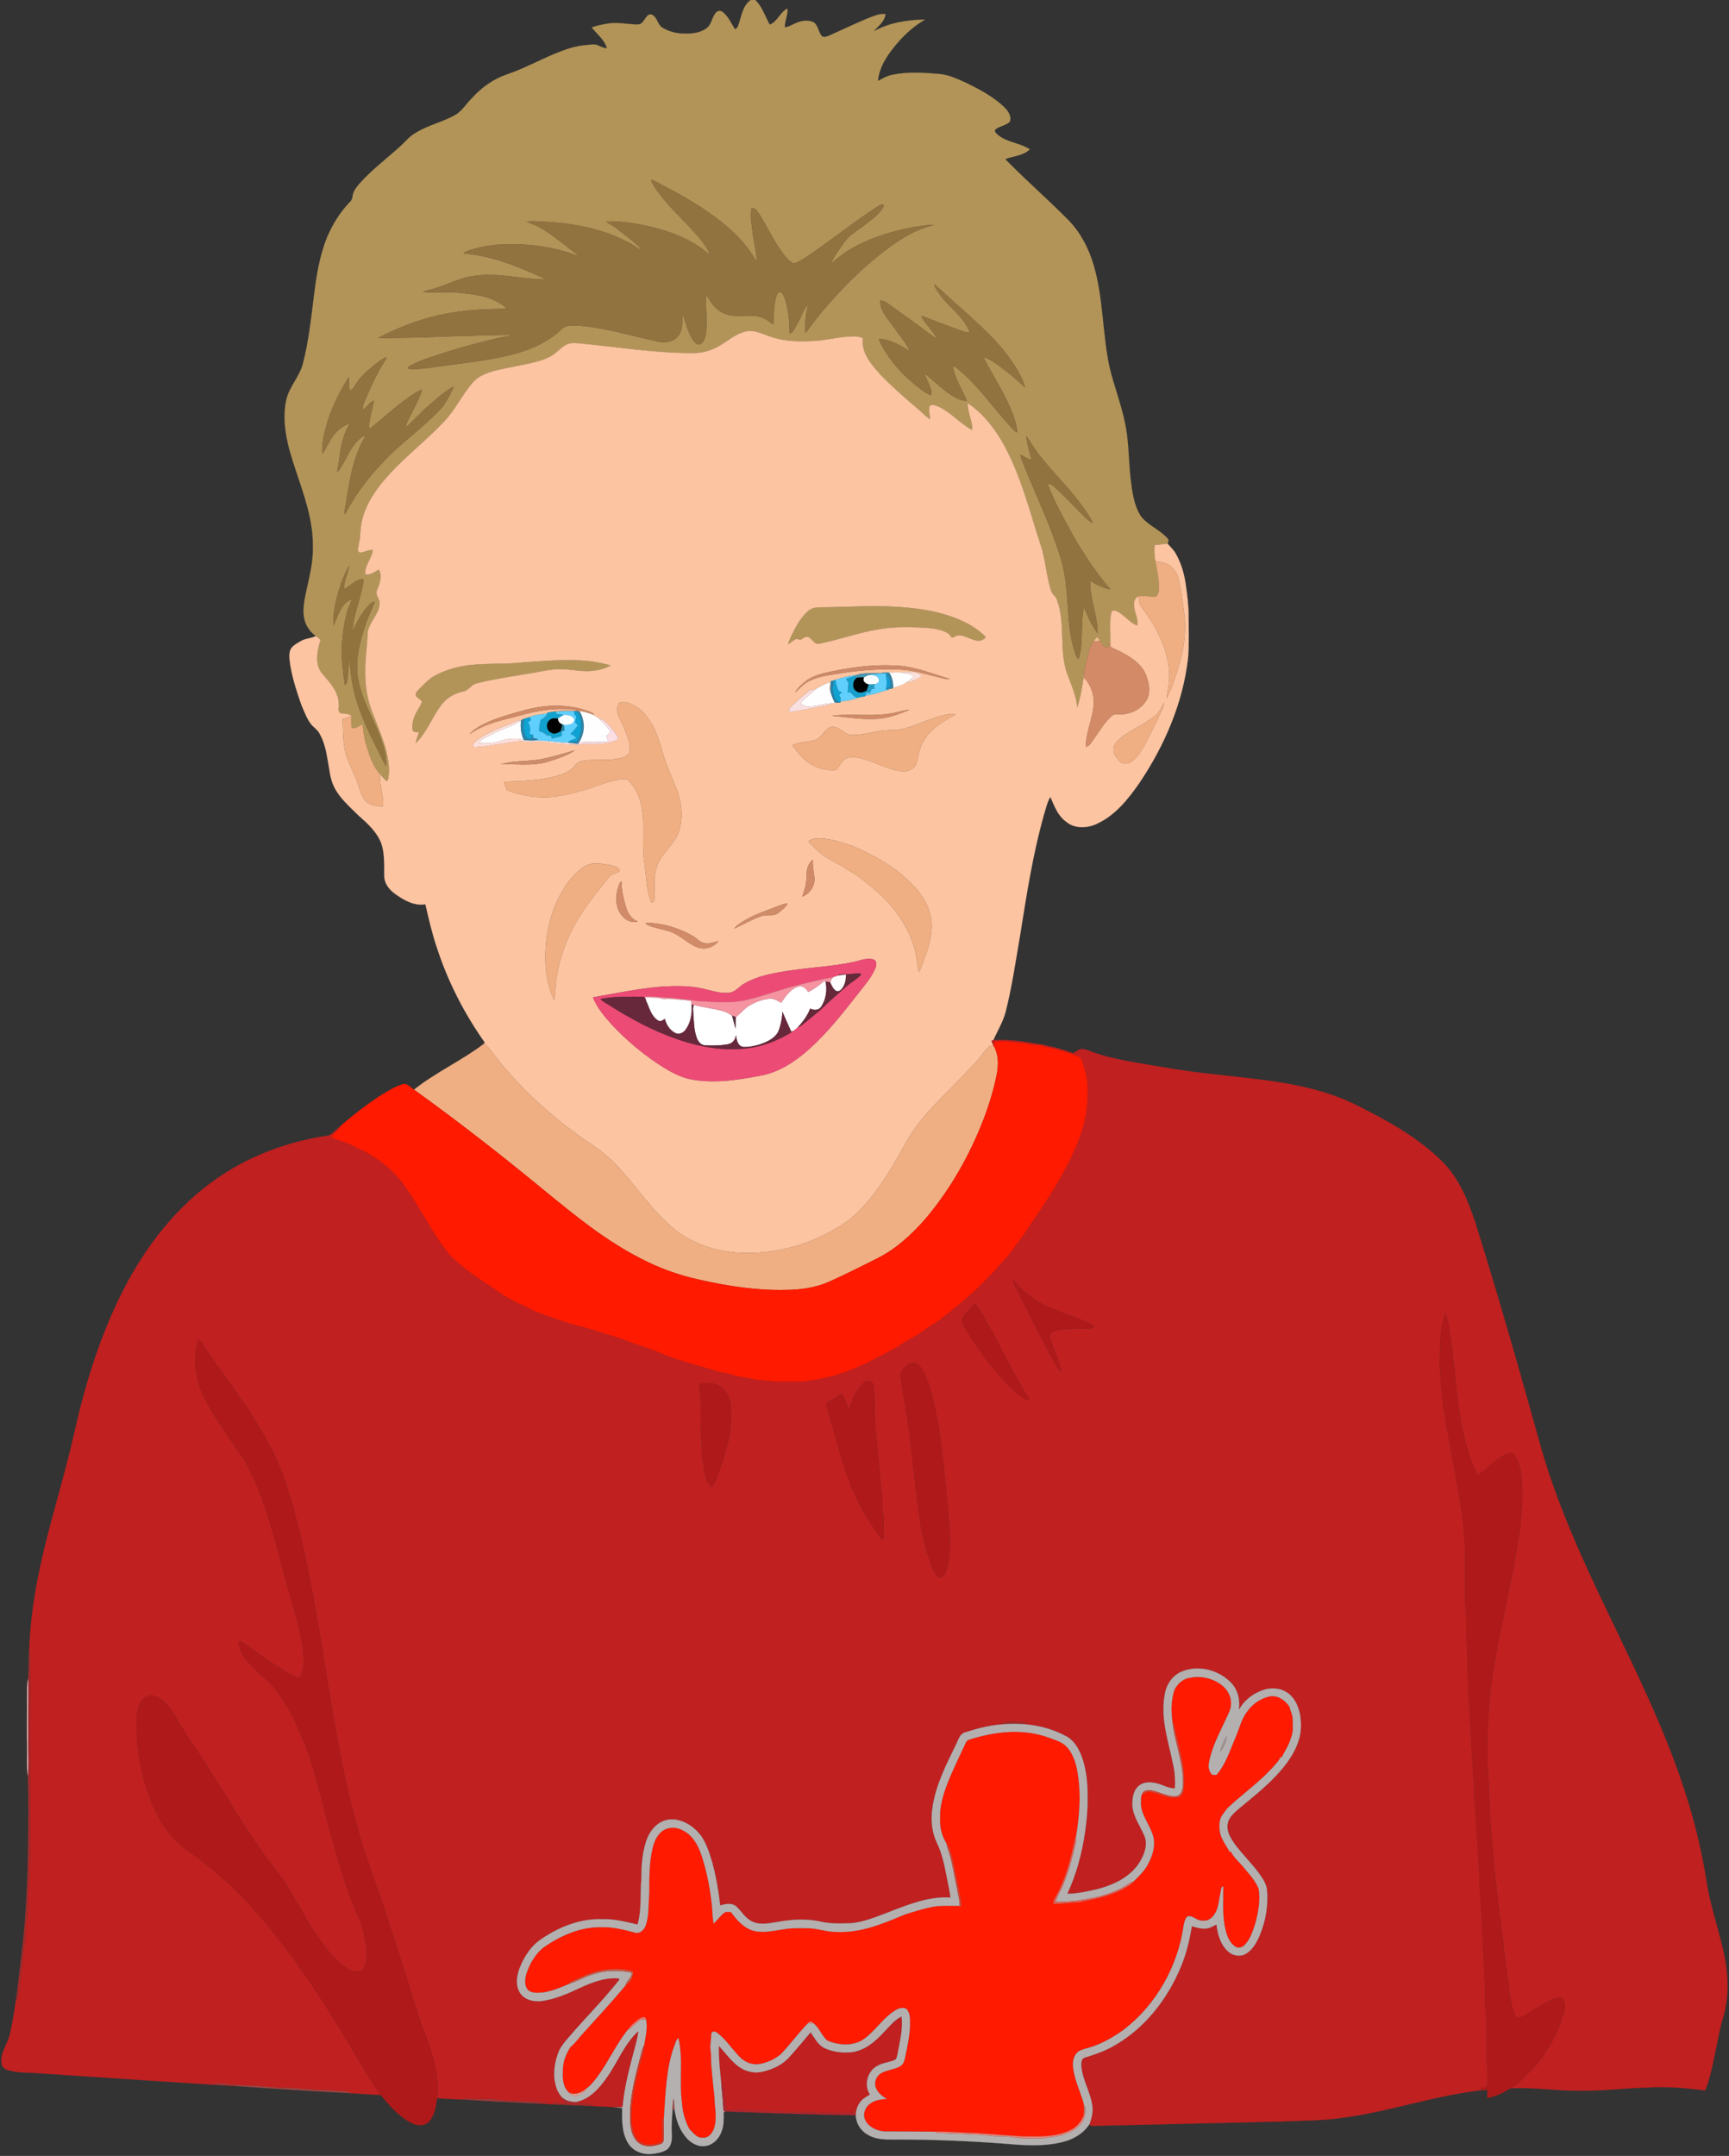 <?xml version="1.0" encoding="UTF-8"?>
<!DOCTYPE svg  PUBLIC '-//W3C//DTD SVG 1.1//EN'  'http://www.w3.org/Graphics/SVG/1.1/DTD/svg11.dtd'>
<svg enable-background="new 0 0 1540 1920" version="1.1" viewBox="0 0 1540 1920" xml:space="preserve" xmlns="http://www.w3.org/2000/svg">

	
		<rect x="0" y="0" width="1540" height="1920" fill="#333333" stroke="none"/>

	
		<path d="m719.88 883.49c5.09-2.83 10-6.02 14.24-10.04l1.17 0.53c1.76 7.57 0.46 15.99-3.81 22.52-2.1 3.39-6.6 3.44-9.81 1.73-2.45 6.23-6.43 11.76-11.03 16.59-1.21 1.18-2.48 2.32-3.85 3.32-0.5 0.19-1.48 0.56-1.98 0.75-2.78-5.89-5.35-11.89-7.93-17.87-0.21 6.19-1.46 12.4-3.83 18.13-3.51 6.06-10.39 9.03-16.76 11.12-4.8 1.34-9.82 2.53-14.83 2.07-4.5-1.1-5.42-6.44-5.95-10.33-0.41 4.03-3.28 7.43-7.37 8.05-6.64 1.12-13.48 1.25-20.19 0.87-3.61-0.14-6.11-3.26-7.28-6.39-2.61-6.88-2.62-14.35-3.15-21.58-0.1-2.71-0.77-5.63 0.53-8.16 8.41 2.55 17.23 3.2 25.68 5.55 3.1 0.74 5.77 2.51 8.4 4.25 0.89 3.77 2.02 7.48 2.97 11.25 0.04-3.35 0.08-6.69 0.31-10.02 3.57-2.85 6.56-6.35 10.17-9.14 5.83-3.8 12.53-6.58 19.49-7.26 3.95-0.52 7.4 1.67 10.64 3.6 4.03-5.71 8.26-12.29 15.3-14.46 3.93-1.2 7.09 1.76 8.87 4.92z" fill="#fff" stroke="#fff" stroke-width=".094"/>
	
	<g fill="#B29458" stroke="#B29458" stroke-width=".094">
		<path d="m668.72 0h4.04c6.15 6.11 8.7 14.55 12.83 21.96 6.93-2.57 9.14-11.13 15.75-14.34 0.56 5.74-2.45 11.01-2.38 16.72 4.76-0.5 8.56-3.72 13.1-4.95 4.22-1.18 9.1-1.56 13.03 0.71 3.92 3.11 3.8 9.03 7.3 12.42 3.1 1.14 6.15-1.01 8.98-2.08 10.33-4.64 20.55-9.54 31.01-13.9 5.23-2.01 10.56-4.53 16.31-4.05-0.56 6.55-6.51 10.78-10.52 15.42 13.85-7.73 30-10.23 45.67-10.46-9.13 5.31-17.19 12.35-24.07 20.33-8.46 9.75-16.69 21.08-17.77 34.36 4.14-2.35 8.38-4.69 13.12-5.58 13.79-2.86 27.95-1.78 41.87-0.66 8.76 0.89 16.75 4.86 24.68 8.41 11.44 5.7 22.92 11.87 32.32 20.66 3.48 3.43 7.39 8.3 5.37 13.49-3.43 3.27-8.66 3.7-12.41 6.55-1.99 1.42 0.11 3.61 1.39 4.68 8.13 7.35 19.98 7.36 28.86 13.29-5.8 5.78-14.61 5.87-21.87 8.73 18.24 18.74 38.07 35.86 56.42 54.49 10.68 11.06 17.97 25.03 22.27 39.72 8.71 29.3 7.75 60.31 13.98 90.08 3.83 16.84 10.3 32.97 13.82 49.9 3.63 16.11 3.28 32.72 5.01 49.07 1.44 11.91 2.75 24.5 9.36 34.85 6.51 8.32 17.21 12 23.98 20.05 1.14 1.28 0.13 2.93-0.12 4.36-3.87 0.39-7.72 0.92-11.59 1.25-0.5 4.53-0.24 9.11 0.54 13.61 1.54 8.56 3.54 17.17 3.29 25.91-0.11 2.68-1.06 6.74-4.44 6.69-4.9-0.24-9.82-1.8-14.69-0.4-1.92 1.63-3.19 4.01-3.02 6.58-0.46 6.65 4.07 12.62 2.94 19.29-7.73-2.81-12.25-10.8-20.09-13.44-1.48-0.22-3.08 0.55-3.13 2.17-2.01 8.54-0.54 17.37-1.03 26.03-0.6 1.52-0.5 4.76-2.84 4.35-3.67 0.39-4.77-3.39-6.2-5.9-0.92-1.04-1.85-2.06-2.79-3.05-0.91 0.98-1.79 1.99-2.62 3.03-2.23 3.35-3.95 7.06-4.79 11.02-1.5 7.3-4.26 14.37-4.38 21.91-1.33 9.06-2.86 18.16-5.78 26.86-0.77-11.03-5.77-20.99-9.36-31.25-6.81-20.86-1.05-43.67-8.59-64.37-0.81-3.48-4.51-5.16-5.41-8.57-4.29-13.59-4.82-28.1-9.55-41.57-9.8-30.31-17.56-61.69-33.22-89.69-7.91-13.79-17.98-26.8-31.39-35.63-0.17 8.22 4.44 15.68 4.03 23.93-11.38-5.85-19.53-16.62-31.51-21.45-2.06-0.7-5.09-1.8-6.54 0.49-0.87 3.76 0.56 7.59 0.5 11.4-4.14-2.74-7.47-6.45-11.28-9.59-11.56-9.7-22.93-19.7-33.36-30.61-7.89-8.86-16.99-19.23-15.17-32.04-2.41-0.98-4.95-1.74-7.57-1.63-10.12 0.08-20.05 2.25-30.02 3.64-15.47 1.35-31.52 1.63-46.29-3.87-6.63-2.36-13.49-5.87-20.72-4.04-8.5 1.9-15.08 7.96-22.41 12.25-6.8 4.12-14.6 6.8-22.6 6.9-35.22 0.4-70.04-5.62-105.01-8.82-3.34-0.26-6.86-0.12-9.86 1.52-3.8 2.03-6.63 5.39-10.1 7.88-5.07 3.86-11.22 5.9-17.31 7.48-11.48 2.87-23.21 4.56-34.7 7.37-7.67 2.03-15.8 4.73-21.05 11.04-9.2 10.71-15.24 23.77-24.94 34.11-13.73 14.63-29.44 27.23-43.57 41.47-10.7 10.96-20.82 22.93-26.77 37.21-2.99 7.03-4.47 14.64-4.76 22.27-0.05 4.46-1.5 8.72-2.06 13.11-0.5 1.73 1.38 3.66 3.1 2.94 3.42-0.83 6.71-2.27 10.28-2.37-0.89 7.75-7.59 13.83-6.85 21.92 4.62 0.84 8.28-2.3 12.01-4.43 3.45 5.83 0.82 12.91-1.63 18.62-1.73 3.99 2.38 7.28 2.48 11.18-0.14 10.84-11.14 18.09-10.82 29-0.42 10.72-2.27 21.36-2.04 32.1-0.17 12.09 1.7 24.27 6.03 35.58 4.95 13.3 11.11 26.29 13.85 40.31 1.24 6.3 1.74 12.84 0.65 19.2-0.31 0.91-0.25 2.4-1.5 2.55-2.25-1.77-4.05-4.03-5.89-6.19-6.89-7.33-9.61-17.2-12.55-26.55-1.84-5.79-2.31-11.87-3.08-17.86-2.52 1.36-4.97 3.16-7.87 3.55-1.36 0.18-2.34-1.36-2.14-2.59-0.15-2.99 0.03-5.98-0.01-8.96-3.02-1.67-6.58-1.15-9.82-2-2.37-1.58-1.11-4.79-1.37-7.13 0.42-11.24-7.79-19.99-14.64-27.93-7.15-8.53-4.4-20.55-1.57-30.25-1.34-1.14-2.7-2.25-4.09-3.32-3.84-2.77-7.03-6.5-8.9-10.88-3.24-7.61-2.16-16.17-0.72-24.07 2.56-12.76 6.22-25.39 6.87-38.46 0.29-7.99 0.14-16.04-1.17-23.94-3.41-23.16-12.88-44.75-19.26-67.12-4.06-14.88-6.55-30.71-3.13-45.97 2.61-11.71 11.78-20.56 14.75-32.13 4.91-18.98 7.1-38.5 9.54-57.91 2.17-18.32 4.87-36.83 11.74-54.06 4.91-11.83 11.76-22.92 20.67-32.16 1.39-1.24 2.1-2.94 2.24-4.79 0.56-5.29 4.42-9.31 7.74-13.14 11.21-12.23 24.68-22.05 36.75-33.36 3.61-3.64 7.11-7.51 11.62-10.07 10.84-6.72 23.52-9.52 34.67-15.61 6.7-3.44 10.31-10.36 15.62-15.39 8.46-9.42 19.07-17.03 31.11-21.12 14.87-5.01 28.66-12.63 43.12-18.63 8.76-3.58 17.84-6.81 27.35-7.46 3.54-0.15 7.32-1.31 10.7 0.26 2.54 1.14 5.1 2.3 7.89 2.74-1.86-7.73-8.78-12.7-13.46-18.74 4.44-1.76 9.18-2.54 13.86-3.39 8.28-1.41 16.61 0.3 24.9 0.73 1.91 0 4.16 0.23 5.67-1.23 2.12-1.96 3.31-4.68 5.3-6.75 1.27-1.08 3.23-1.34 4.61-0.28 4.22 2.68 4.33 8.87 8.82 11.28 5.05 2.96 10.82 4.7 16.67 5.02 7.61 0.47 15.9 0.04 22.29-4.61 4.85-3.36 4.74-10.13 8.69-14.19 1.67-1.73 4.37-1.68 6.11-0.07 4.74 4.02 7.34 9.86 10.51 15.08 1.28-0.55 2.46-1.41 2.81-2.85 3.07-7.95 3.74-17.95 11.37-23.18m-88.79 160c0.96 3.63 3.14 6.74 5.34 9.72 6.4 8.83 13.69 17 21.49 24.61 4.86 4.79 9.22 10.05 13.94 14.97 4.32 5.25 9.04 10.48 11.41 16.96-2.13-0.86-3.79-2.46-5.53-3.88-16.25-12.06-35.91-18.4-55.56-22.3-10.25-1.84-20.74-3.47-31.17-2.8 3.36 2.64 7.42 4.25 10.64 7.11 7.37 6.07 15.6 11.37 21.71 18.79-4.56-2.04-8.35-5.43-12.9-7.52-22.79-12.15-48.74-16.82-74.3-18.24-5.38-0.18-10.77-0.81-16.14-0.22 4.04 2.08 8.52 3.22 12.41 5.61 8.99 5.02 16.93 11.61 25.04 17.9 2.91 2.43 6.29 4.32 8.86 7.16-0.61-0.17-1.83-0.49-2.43-0.65-22.81-8.6-47.57-10.96-71.77-9.18-8.57 0.94-17.06 2.77-25.18 5.71-1.18 0.35-2.1 1.17-2.97 2 22.1 1.58 43.12 9.44 63.22 18.28 3 1.66 6.61 2.3 9.11 4.77-21.43-0.18-42.78-6.56-64.22-2.86-13.86 2-26.03 9.59-39.65 12.46-1.58 0.34-3.12 0.84-4.58 1.53 12.07 1.2 24.31-0.55 36.36 1.24 13.29 1.3 27.53 3.87 37.86 12.99-0.23 0.19-0.71 0.57-0.95 0.76-15.81 0.47-31.75 0.67-47.37 3.54-22.92 3.62-45.03 11.66-65.58 22.3 7.64 0.76 15.34-0.01 23 0 17.37-0.07 34.7-1.25 52.06-1.55 15.6-0.35 31.19-1.35 46.8-0.81-6.64 1.06-13.31 2.03-19.81 3.76-18.05 4.19-35.87 9.32-53.4 15.28-7.16 2.18-14.24 4.8-20.76 8.51-0.87 0.57-2.23 1.19-1.33 2.39 5.72 1.32 11.65-0.24 17.42-0.64 26.37-3.87 53.12-5.94 78.93-12.95 14.01-4.15 27.86-10.19 38.73-20.2 1.97-1.59 3.74-3.84 6.41-4.19 7.29-1.1 14.7-0.21 21.94 0.88 20.3 2.96 39.98 8.97 60.04 13.12 7.42 1.61 17-1.32 19.2-9.35 2.12-4.78 0.88-10.07 2.06-15.01 2.41 7.77 4.44 15.88 8.91 22.77 1.54 1.91 3.61 4.79 6.44 3.81 2.89-1.37 4.11-4.63 4.68-7.58 2.31-11.72-0.03-23.65 0.48-35.45 2.11 0.77 2.75 3.07 3.91 4.77 3.56 5.5 8.84 10.07 15.25 11.85 8.82 2.43 18.09-0.17 27.01 1.53 5.23 1.03 9.65 4.12 13.83 7.26 0.42-8.29 0.26-16.74 2.54-24.79 0.76-1.62 1.33-4.43 3.65-4.12 2.35 1.05 3.32 3.61 4.08 5.89 3.26 10 4.13 20.59 4.25 31.05 3.54-0.78 4.29-4.93 6.17-7.53 3.93-5.96 5.51-13.3 10.31-18.69-1.97 8.32-3.14 16.84-2.46 25.4 0.93-0.65 1.72-1.48 2.34-2.43 3.89-5.97 8.64-11.3 13.03-16.9 19.18-22.49 40.36-43.55 64.73-60.43 10.54-7.12 21.93-13.3 34.46-16.03-6.6-0.27-13.1 1.15-19.59 2.05-19.87 4.03-39.63 10.11-56.99 20.8-5.56 3.35-10.39 7.71-15.42 11.77 1.8-4.28 4.31-8.21 6.99-11.98 3.24-4.7 6.3-9.67 10.62-13.48 7.3-5.32 14.71-10.51 21.64-16.32 3.22-2.97 6.64-6.08 8.17-10.31-0.35-0.26-1.03-0.78-1.37-1.05-4.46 1.47-7.98 4.76-11.97 7.13-19.41 13.13-37.62 27.97-57.24 40.8-3.11 1.89-6.26 3.97-9.81 4.89-4.1-1.84-6.78-5.69-9.61-9.01-7.95-10.79-13.68-22.98-20.64-34.38-1.9-2.45-3.56-6.32-7.23-5.99-1.74 7.42 0.21 14.96 0.99 22.37 0.95 8.26 3.36 16.34 3.54 24.67-1.78-1.76-3.03-3.93-4.29-6.06-11.7-17.82-28.98-30.9-46.53-42.54-10.75-6.8-21.81-13.12-33.19-18.81-3.31-1.73-6.41-3.96-10.06-4.93m252.1 92.89c1.53 5.73 5.78 10.22 9.32 14.81 8.2 8.85 18.13 16.81 22.58 28.41-1.77-0.04-3.54-0.19-5.21-0.77-12.65-4.25-25.04-9.26-37.51-13.99l-0.48 0.64c3.51 6.52 9.24 11.63 12.95 18.03 0.78 1.68-1.94 0.17-2.4-0.27-13.48-10.3-27.37-20.05-41.14-29.94-1.77-1.36-3.89-2.29-6.16-2.04-0.2 9.8 7.62 16.92 12.76 24.45 4.34 6.71 10.1 12.57 13.39 19.91-2.78-0.54-4.74-2.78-7.22-3.97-5.68-2.88-11.64-5.51-18-6.32-2.14-0.7-2.1 1.13-1.26 2.43 7.11 14.65 17.99 27.25 30.5 37.57 4.67 3.74 9.24 7.84 14.85 10.11 0.47-1.15 1.09-2.33 0.63-3.59-1.14-5.27-4.09-9.87-6.05-14.84 1.37-0.22 2.31 0.89 3.3 1.66 6.63 5.7 13.06 11.7 20.31 16.63 4.15 2.77 8.88 4.98 13.95 5.14-3.79-9.09-9.07-17.6-11.78-27.15-0.21-1.34-1.34-3.3 0.67-3.7 20.31 15.3 34.21 37 51.49 55.31 1.27 1.51 2.78 2.8 4.5 3.8-0.15-5.63-1.9-11.04-3.84-16.27-6.69-17.56-17.14-33.29-25.83-49.86l0.76-0.8c4.09 1.42 7.68 3.94 11.24 6.35 8.68 6.17 16.87 13 24.62 20.3-1.08-5.25-3.97-9.85-6.26-14.62-9.6-16.44-22.77-30.45-36.81-43.18-6.98-6.7-14.22-13.11-21.56-19.41-5.38-5.01-10.75-10.03-16.31-14.83m-499.87 73.24c-5.58 4.68-11.33 9.45-15.08 15.8-1.55 2.01-2.52 4.81-4.93 5.93-2.27-3.33-0.78-8.1-1.51-11.98-7.7 11.89-13.99 24.79-18.55 38.22-2.72 9.79-5.68 19.85-5.01 30.12 3.64-4.94 5.72-10.84 9.46-15.71 3.75-5.25 9.01-9.56 15.25-11.45-8.65 12.69-8.51 28.56-11.52 43.08 2.42-1.28 3.34-4.01 4.73-6.19 4.15-7.06 7.23-14.93 13.05-20.87 2.14-2.17 4.33-4.51 7.33-5.45-0.82 3.15-2.8 5.78-4.13 8.71-8.01 16.83-10.33 35.52-13.42 53.69-0.33 2.67-1.32 5.41-0.5 8.08 11.05-21.71 26.94-40.62 44.58-57.28 14.26-13.07 29.88-24.7 42.85-39.12 3.5-5.6 7.12-11.29 9.24-17.58-7.86 4.45-14.65 10.5-21.43 16.4-7.64 6.39-14.04 14.14-21.67 20.51 3.59-11.86 11.82-21.91 14.96-33.95-1.94 0.41-3.7 1.33-5.31 2.47-14.99 9.23-27.68 21.55-41.43 32.41-1.23-8.53 2.95-16.7 3.87-25.1-4.2 1.56-6.31 6.01-10.09 8.27-0.07-4.68 2.46-8.83 4.18-13.04 4.56-10.69 9.6-21.22 15.9-31.01 0.68-0.94 1.05-1.98 1.09-3.14-4.28 2.23-8.27 5.01-11.91 8.18m582.05 61.95c0.47 7.21 2.69 14.17 4.62 21.09-3.71-0.06-6.51-2.99-9.9-4.15 0.05 1.16 0.3 2.29 0.74 3.38 10 25.72 22.06 50.61 31.17 76.68 4.72 13.18 8.3 26.85 9.11 40.88 1.89 17.29 1.44 35.01 6.52 51.81 1.07 3.21 1.59 6.88 4.17 9.31 4.62-14.98 1.5-31.02 4.86-46.2 3.43 7.97 6.81 16.23 12.19 23.14-0.03-16.01-7.26-31.17-6.65-47.18 5.25 4.08 11.52 6.66 17.98 8.14-14.83-17.45-27.27-36.81-38.09-56.97-6.53-12.03-13.01-24.17-17.83-37 2.52-0.87 4.41 1.41 6.22 2.78 5.56 5.03 10.97 10.26 16.13 15.72 5.8 5.55 10.84 12.1 17.66 16.46-0.83-3.42-2.98-6.25-4.85-9.14-11.67-18.02-27.5-32.72-40.81-49.45-5.09-5.95-8.92-12.8-13.24-19.3m-614.89 146.95c-1.34 7.28-3.06 14.72-2.22 22.14 3.05-7 5.28-14.7 10.76-20.32 1.47-1.47 3.37-2.37 5.32-3.03-0.48 3.51-2.71 6.41-3.6 9.8-3.56 12.15-4.93 24.86-5.37 37.47 0.65 9.74 1.4 19.51 3.11 29.13 0.76-0.95 1.61-1.91 1.72-3.18 1.35-6.28 0.9-12.82 2.54-19.05 0.79 15.92 3.76 31.83 9.77 46.64 4.91 13.5 11.57 26.25 17.98 39.07 1.39 2.86 2.72 5.75 4.51 8.39 0.84-11.25-3.69-22-7.65-32.3-6.27-14.09-13.78-27.86-16.79-43.12-3.66-17.1 0.87-34.58 6.35-50.76 2.11-6.92 5.61-13.28 8.12-20.04-3.17 0.1-5.03 2.97-7.06 4.98-5.3 6.23-9.36 13.48-12.48 21.03-0.49-4.05 0.55-8.02 1.37-11.94 2.38-10.17 5.89-20.06 7.82-30.34 0.17-1.48 0.95-4.12-1.5-3.92-5.93 1.24-10.12 6.07-15.24 8.96-0.97-7.23 3.42-13.78 4.17-20.83-5.53 9.67-8.96 20.45-11.63 31.22z"/>
		<path d="m730.02 540.84c23.04-0.1 46.07-1.89 69.1-0.43 21.69 1.33 43.9 4.81 63.27 15.2 4.83 2.64 9.42 5.77 13.46 9.53 0.72 0.82 1.92 1.5 1.99 2.73-1.96 2.18-4.98 3.21-7.86 2.68-5.18-0.88-9.68-4.14-14.96-4.58-2.59-0.34-4.89 1.1-7.13 2.13-1.4-1.9-2.81-3.92-5.04-4.88-7.67-3.86-16.51-3.81-24.88-4.39-11.48-0.34-23.07-0.44-34.43 1.54-18.25 2.77-35.63 9.34-53.71 12.93-4.94 1.31-6.53-5.51-10.91-6.13-2.25-0.05-3.98 1.68-5.85 2.68-1.36-0.3-2.72-0.78-4.11-0.73-2.54 1.3-4.63 3.31-7 4.88 0.42-2.08 1.11-4.1 2.05-6 4.06-8.47 8.34-17.18 15.42-23.58 2.87-2.59 6.76-3.69 10.59-3.58z"/>
		<path d="m467.87 589.71c25.32-1.6 51.45-4.44 76.16 2.94-9.06 5.12-19.82 5.77-29.95 4.61-9.53-1.37-19.34-1.74-28.83 0.11-20.34 3.99-41.01 6.27-61.12 11.36-4.37 1.22-6.62 6.07-11.14 7.07-7.1 1.49-13.9 4.89-18.58 10.54-9.28 11.03-13.53 25.68-24.23 35.6 0.48-3.3 1.96-6.32 2.81-9.53-1.72-0.43-3.73-0.23-5.23-1.24-1.32-5.07 0.08-10.52 2.26-15.17 1.7-3.78 4.54-7.01 5.76-11-1.26-2.47-4.64-3.31-5.63-6.02-0.07-2.35 2-3.87 3.37-5.5 3.51-3.48 6.95-7.1 10.9-10.1 9.84-6.05 21.13-9.36 32.51-10.96 16.91-2.04 34.03-0.61 50.94-2.71z"/>
	</g>
	<g fill="#91733F" stroke="#91733F" stroke-width=".094">
		<path d="m579.93 160c3.65 0.97 6.75 3.2 10.06 4.93 11.38 5.69 22.44 12.01 33.19 18.81 17.55 11.64 34.83 24.72 46.53 42.54 1.26 2.13 2.51 4.3 4.29 6.06-0.18-8.33-2.59-16.41-3.54-24.67-0.78-7.41-2.73-14.95-0.99-22.37 3.67-0.33 5.33 3.54 7.23 5.99 6.96 11.4 12.69 23.59 20.64 34.38 2.83 3.32 5.51 7.17 9.61 9.01 3.55-0.92 6.7-3 9.81-4.89 19.62-12.83 37.83-27.67 57.24-40.8 3.99-2.37 7.51-5.66 11.97-7.13 0.34 0.27 1.02 0.79 1.37 1.05-1.53 4.23-4.95 7.34-8.17 10.31-6.93 5.81-14.34 11-21.64 16.32-4.32 3.81-7.38 8.78-10.62 13.48-2.68 3.77-5.19 7.7-6.99 11.98 5.03-4.06 9.86-8.42 15.42-11.77 17.36-10.69 37.12-16.77 56.99-20.8 6.49-0.9 12.99-2.32 19.59-2.05-12.53 2.73-23.92 8.91-34.46 16.03-24.37 16.88-45.55 37.94-64.73 60.43-4.39 5.6-9.14 10.93-13.03 16.9-0.62 0.95-1.41 1.78-2.34 2.43-0.68-8.56 0.49-17.08 2.46-25.4-4.8 5.39-6.38 12.73-10.31 18.69-1.88 2.6-2.63 6.75-6.17 7.53-0.12-10.46-0.99-21.05-4.25-31.05-0.76-2.28-1.73-4.84-4.08-5.89-2.32-0.31-2.89 2.5-3.65 4.12-2.28 8.05-2.12 16.5-2.54 24.79-4.18-3.14-8.6-6.23-13.83-7.26-8.92-1.7-18.19 0.9-27.01-1.53-6.41-1.78-11.69-6.35-15.25-11.85-1.16-1.7-1.8-4-3.91-4.77-0.51 11.8 1.83 23.73-0.48 35.45-0.57 2.95-1.79 6.21-4.68 7.58-2.83 0.98-4.9-1.9-6.44-3.81-4.47-6.89-6.5-15-8.91-22.77-1.18 4.94 0.06 10.23-2.06 15.01-2.2 8.03-11.78 10.96-19.2 9.35-20.06-4.15-39.74-10.16-60.04-13.12-7.24-1.09-14.65-1.98-21.94-0.88-2.67 0.35-4.44 2.6-6.41 4.19-10.87 10.01-24.72 16.05-38.73 20.2-25.81 7.01-52.56 9.08-78.93 12.95-5.77 0.4-11.7 1.96-17.42 0.64-0.9-1.2 0.46-1.82 1.33-2.39 6.52-3.71 13.6-6.33 20.76-8.51 17.53-5.96 35.35-11.09 53.4-15.28 6.5-1.73 13.17-2.7 19.81-3.76-15.61-0.54-31.2 0.46-46.8 0.81-17.36 0.3-34.69 1.48-52.06 1.55-7.66-0.01-15.36 0.76-23 0 20.55-10.64 42.66-18.68 65.58-22.3 15.62-2.87 31.56-3.07 47.37-3.54 0.24-0.19 0.72-0.57 0.95-0.76-10.33-9.12-24.57-11.69-37.86-12.99-12.05-1.79-24.29-0.04-36.36-1.24 1.46-0.69 3-1.19 4.58-1.53 13.62-2.87 25.79-10.46 39.65-12.46 21.44-3.7 42.79 2.68 64.22 2.86-2.5-2.47-6.11-3.11-9.11-4.77-20.1-8.84-41.12-16.7-63.22-18.28 0.87-0.83 1.79-1.65 2.97-2 8.12-2.94 16.61-4.77 25.18-5.71 24.2-1.78 48.96 0.58 71.77 9.18 0.6 0.16 1.82 0.48 2.43 0.65-2.57-2.84-5.95-4.73-8.86-7.16-8.11-6.29-16.05-12.88-25.04-17.9-3.89-2.39-8.37-3.53-12.41-5.61 5.37-0.59 10.76 0.04 16.14 0.22 25.56 1.42 51.51 6.09 74.3 18.24 4.55 2.09 8.34 5.48 12.9 7.52-6.11-7.42-14.34-12.72-21.71-18.79-3.22-2.86-7.28-4.47-10.64-7.11 10.43-0.67 20.92 0.96 31.17 2.8 19.65 3.9 39.31 10.24 55.56 22.3 1.74 1.42 3.4 3.02 5.53 3.88-2.37-6.48-7.09-11.71-11.41-16.96-4.72-4.92-9.08-10.18-13.94-14.97-7.8-7.61-15.09-15.78-21.49-24.61-2.2-2.98-4.38-6.09-5.34-9.72z"/>
		<path d="m832.03 252.89c5.56 4.8 10.93 9.82 16.31 14.83 7.34 6.3 14.58 12.71 21.56 19.41 14.04 12.73 27.21 26.74 36.81 43.18 2.29 4.77 5.18 9.37 6.26 14.62-7.75-7.3-15.94-14.13-24.62-20.3-3.56-2.41-7.15-4.93-11.24-6.35l-0.76 0.8c8.69 16.57 19.14 32.3 25.83 49.86 1.94 5.23 3.69 10.64 3.84 16.27-1.72-1-3.23-2.29-4.5-3.8-17.28-18.31-31.18-40.01-51.49-55.31-2.01 0.4-0.88 2.36-0.67 3.7 2.71 9.55 7.99 18.06 11.78 27.15-5.07-0.16-9.8-2.37-13.95-5.14-7.25-4.93-13.68-10.93-20.31-16.63-0.99-0.77-1.93-1.88-3.3-1.66 1.96 4.97 4.91 9.57 6.05 14.84 0.46 1.26-0.16 2.44-0.63 3.59-5.61-2.27-10.18-6.37-14.85-10.11-12.51-10.32-23.39-22.92-30.5-37.57-0.84-1.3-0.88-3.13 1.26-2.43 6.36 0.81 12.32 3.44 18 6.32 2.48 1.19 4.44 3.43 7.22 3.97-3.29-7.34-9.05-13.2-13.39-19.91-5.14-7.53-12.96-14.65-12.76-24.45 2.27-0.25 4.39 0.68 6.16 2.04 13.77 9.89 27.66 19.64 41.14 29.94 0.46 0.44 3.18 1.95 2.4 0.27-3.71-6.4-9.44-11.51-12.95-18.03l0.48-0.64c12.47 4.73 24.86 9.74 37.51 13.99 1.67 0.58 3.44 0.73 5.21 0.77-4.45-11.6-14.38-19.56-22.58-28.41-3.54-4.59-7.79-9.08-9.32-14.81z"/>
		<path d="m332.16 326.13c3.64-3.17 7.63-5.95 11.91-8.18-0.04 1.16-0.41 2.2-1.09 3.14-6.3 9.79-11.34 20.32-15.9 31.01-1.72 4.21-4.25 8.36-4.18 13.04 3.78-2.26 5.89-6.71 10.09-8.27-0.92 8.4-5.1 16.57-3.87 25.1 13.75-10.86 26.44-23.18 41.43-32.41 1.61-1.14 3.37-2.06 5.31-2.47-3.14 12.04-11.37 22.09-14.96 33.95 7.63-6.37 14.03-14.12 21.67-20.51 6.78-5.9 13.57-11.95 21.43-16.4-2.12 6.29-5.74 11.98-9.24 17.58-12.97 14.42-28.59 26.05-42.85 39.12-17.64 16.66-33.53 35.57-44.58 57.28-0.82-2.67 0.17-5.41 0.5-8.08 3.09-18.17 5.41-36.86 13.42-53.69 1.33-2.93 3.31-5.56 4.13-8.71-3 0.94-5.19 3.28-7.33 5.45-5.82 5.94-8.9 13.81-13.05 20.87-1.39 2.18-2.31 4.91-4.73 6.19 3.01-14.52 2.87-30.39 11.52-43.08-6.24 1.89-11.5 6.2-15.25 11.45-3.74 4.87-5.82 10.77-9.46 15.71-0.67-10.27 2.29-20.33 5.01-30.12 4.56-13.43 10.85-26.33 18.55-38.22 0.73 3.88-0.76 8.65 1.51 11.98 2.41-1.12 3.38-3.92 4.93-5.93 3.75-6.35 9.5-11.12 15.08-15.8z"/>
		<path d="m914.21 388.08c4.32 6.5 8.15 13.35 13.24 19.3 13.31 16.73 29.14 31.43 40.81 49.45 1.87 2.89 4.02 5.72 4.85 9.14-6.82-4.36-11.86-10.91-17.66-16.46-5.16-5.46-10.57-10.69-16.13-15.72-1.81-1.37-3.7-3.65-6.22-2.78 4.82 12.83 11.3 24.97 17.83 37 10.82 20.16 23.26 39.52 38.09 56.97-6.46-1.48-12.73-4.06-17.98-8.14-0.61 16.01 6.62 31.17 6.65 47.18-5.38-6.91-8.76-15.17-12.19-23.14-3.36 15.18-0.24 31.22-4.86 46.2-2.58-2.43-3.1-6.1-4.17-9.31-5.08-16.8-4.63-34.52-6.52-51.81-0.81-14.03-4.39-27.7-9.11-40.88-9.11-26.07-21.17-50.96-31.17-76.68-0.44-1.09-0.69-2.22-0.74-3.38 3.39 1.16 6.19 4.09 9.9 4.15-1.93-6.92-4.15-13.88-4.62-21.09z"/>
	</g>
	
		<path d="m641.57 307.54c7.33-4.29 13.91-10.35 22.41-12.25 7.23-1.83 14.09 1.68 20.72 4.04 14.77 5.5 30.82 5.22 46.29 3.87 9.97-1.39 19.9-3.56 30.02-3.64 2.62-0.11 5.16 0.65 7.57 1.63-1.82 12.81 7.28 23.18 15.17 32.04 10.43 10.91 21.8 20.91 33.36 30.61 3.81 3.14 7.14 6.85 11.28 9.59 0.06-3.81-1.37-7.64-0.5-11.4 1.45-2.29 4.48-1.19 6.54-0.49 11.98 4.83 20.13 15.6 31.51 21.45 0.41-8.25-4.2-15.71-4.03-23.93 13.41 8.83 23.48 21.84 31.39 35.63 15.66 28 23.42 59.38 33.22 89.69 4.73 13.47 5.26 27.98 9.55 41.57 0.9 3.41 4.6 5.09 5.41 8.57 7.54 20.7 1.78 43.51 8.59 64.37 3.59 10.26 8.59 20.22 9.36 31.25 2.92-8.7 4.45-17.8 5.78-26.86 5.45 4.98 8.15 12.47 8.98 19.67 0.7 14.51-7.19 27.86-6.98 42.33 3.81-1.33 5.56-5.23 7.84-8.24 4.67-6.56 8.74-13.74 14.81-19.15 2.64-2.84 6.7-1.51 10.1-1.82 9.25-0.52 18.49-6.13 22.37-14.67 2.26-6.62 0.84-13.96-1.62-20.32-3.56-8.8-11.59-14.64-19.65-19.04-3.91-2.29-8.29-3.7-12.07-6.2-0.18-1.31-0.23-2.62-0.16-3.92 0.49-8.66-0.98-17.49 1.03-26.03 0.05-1.62 1.65-2.39 3.13-2.17 7.84 2.64 12.36 10.63 20.09 13.44 1.13-6.67-3.4-12.64-2.94-19.29-0.17-2.57 1.1-4.95 3.02-6.58 2.66 2.08 0.85 6.15 3.02 8.61 12.69 16.64 23.28 35.93 25.1 57.13 0.86 8.44-0.95 16.8-2.25 25.09 4.05-7.53 6.8-15.67 9.38-23.8 3.64-11.81 6.71-23.93 6.99-36.35 0.66-11.08-1.67-21.99-3.1-32.91-0.85-5.65-1.8-11.34-3.67-16.75-2.75-7.23-10.44-12.49-18.25-11.79-0.34-0.36-1.04-1.07-1.38-1.43-0.78-4.5-1.04-9.08-0.54-13.61 3.87-0.33 7.72-0.86 11.59-1.25 2.34 2.89 5.23 5.37 7.07 8.66 4.62 7.99 7.29 16.97 8.76 26.05 1.5 9.93 2.81 19.94 2.77 30.01 0.06 12.35 0.54 24.74-0.47 37.06-4.57 40.19-21.08 78.3-43.58 111.63-9.87 14.13-21.17 28.28-37.13 35.78-8.7 4.32-20.33 4.92-28.04-1.75-7.31-5.26-10.4-14.05-13.89-21.95-2.87 4.65-3.91 10.1-5.56 15.25-10.03 35.27-15.59 71.6-21.36 107.75-3.93 22.79-7.21 45.73-12.87 68.17-2.32 9.06-7.3 17.03-11.03 25.49-0.39 0.12-1.18 0.37-1.58 0.5 0.33 1.11 0.77 2.18 1.28 3.27-0.18 1.87-2.04 1.32-3.33 1.46-4.73 5.11-8.57 10.98-13.4 16.01-13.26 14.11-27.13 27.63-40.39 41.74-7.24 8.21-13.85 17.01-19.43 26.44-13 23.46-26.41 47.41-46.15 65.96-5.25 4.91-11.24 8.98-17.51 12.47-18.88 11.31-40.28 18.35-62.14 20.8-18.56 2.08-37.75 0.71-55.35-5.78-10.96-4.16-21.53-9.78-30-17.99-19.49-17.01-33.03-39.49-51.47-57.49-6.59-6.21-13.74-11.8-21.42-16.6-32.53-22.42-62.39-49.13-86.05-80.9-1.94-2.49-3.91-4.99-6.39-6.97 0.06-0.27 0.19-0.82 0.25-1.09-18.05-25.58-32.52-53.76-42.25-83.54-4.4-12.86-7.48-26.1-10.48-39.32-10.25 1.71-19.59-3.94-27.55-9.68-4.91-3.71-9.15-9.17-9.1-15.59-0.17-9.64 0.5-19.56-2.58-28.85-3.84-10.15-12.07-17.74-20.08-24.7-7.85-7.9-16.74-15.26-21.82-25.39-4.03-7.76-4.35-16.66-6.07-25.07-1.3-8.07-3.2-16.23-7.42-23.33-1.91-3.35-5.48-5.25-7.66-8.37-3.67-4.99-5.65-10.91-8.14-16.5-4.02-11.37-7.75-22.92-9.83-34.82-0.62-4.97-1.87-10.35 0.34-15.1 2.1-3.27 5.74-5.09 9-7.01 4.09-2.53 9.17-2.25 13.37-4.49 1.39 1.07 2.75 2.18 4.09 3.32-2.83 9.7-5.58 21.72 1.57 30.25 6.85 7.94 15.06 16.69 14.64 27.93 0.26 2.34-1 5.55 1.37 7.13 3.24 0.85 6.8 0.33 9.82 2-2.09 1.96-4.95 2.55-7.61 3.33 0.48 11.81-0.11 24.02 4.18 35.26 3.5 9.11 8.21 17.75 10.87 27.18 1.95 5.07 3.99 11.29 9.59 13.35 3.49 1.61 7.36 2.05 11.17 1.78 1.14-9.64-3.43-18.91-2.55-28.49 1.84 2.16 3.64 4.42 5.89 6.19 1.25-0.15 1.19-1.64 1.5-2.55 1.09-6.36 0.59-12.9-0.65-19.2-2.74-14.02-8.9-27.01-13.85-40.31-4.33-11.31-6.2-23.49-6.03-35.58-0.23-10.74 1.62-21.38 2.04-32.1-0.32-10.91 10.68-18.16 10.82-29-0.1-3.9-4.21-7.19-2.48-11.18 2.45-5.71 5.08-12.79 1.63-18.62-3.73 2.13-7.39 5.27-12.01 4.43-0.74-8.09 5.96-14.17 6.85-21.92-3.57 0.1-6.86 1.54-10.28 2.37-1.72 0.72-3.6-1.21-3.1-2.94 0.56-4.39 2.01-8.65 2.06-13.11 0.29-7.63 1.77-15.24 4.76-22.27 5.95-14.28 16.07-26.25 26.77-37.21 14.13-14.24 29.84-26.84 43.57-41.47 9.7-10.34 15.74-23.4 24.94-34.11 5.25-6.31 13.38-9.01 21.05-11.04 11.49-2.81 23.22-4.5 34.7-7.37 6.09-1.58 12.24-3.62 17.31-7.48 3.47-2.49 6.3-5.85 10.1-7.88 3-1.64 6.52-1.78 9.86-1.52 34.97 3.2 69.79 9.22 105.01 8.82 8-0.1 15.8-2.78 22.6-6.9m88.45 233.3c-3.83-0.11-7.72 0.99-10.59 3.58-7.08 6.4-11.36 15.11-15.42 23.58-0.94 1.9-1.63 3.92-2.05 6 2.37-1.57 4.46-3.58 7-4.88 1.39-0.05 2.75 0.43 4.11 0.73 1.87-1 3.6-2.73 5.85-2.68 4.38 0.62 5.97 7.44 10.91 6.13 18.08-3.59 35.46-10.16 53.71-12.93 11.36-1.98 22.95-1.88 34.43-1.54 8.37 0.58 17.21 0.53 24.88 4.39 2.23 0.96 3.64 2.98 5.04 4.88 2.24-1.03 4.54-2.47 7.13-2.13 5.28 0.44 9.78 3.7 14.96 4.58 2.88 0.53 5.9-0.5 7.86-2.68-0.07-1.23-1.27-1.91-1.99-2.73-4.04-3.76-8.63-6.89-13.46-9.53-19.37-10.39-41.58-13.87-63.27-15.2-23.03-1.46-46.06 0.33-69.1 0.43m-262.15 48.87c-16.91 2.1-34.03 0.67-50.94 2.71-11.38 1.6-22.67 4.91-32.51 10.96-3.95 3-7.39 6.62-10.9 10.1-1.37 1.63-3.44 3.15-3.37 5.5 0.99 2.71 4.37 3.55 5.63 6.02-1.22 3.99-4.06 7.22-5.76 11-2.18 4.65-3.58 10.1-2.26 15.17 1.5 1.01 3.51 0.81 5.23 1.24-0.85 3.21-2.33 6.23-2.81 9.53 10.7-9.92 14.95-24.57 24.23-35.6 4.68-5.65 11.48-9.05 18.58-10.54 4.52-1 6.77-5.85 11.14-7.07 20.11-5.09 40.78-7.37 61.12-11.36 9.49-1.85 19.3-1.48 28.83-0.11 10.13 1.16 20.89 0.51 29.95-4.61-24.71-7.38-50.84-4.54-76.16-2.94m277.02 7.42c-8.76 1.8-17.87 3.45-25.59 8.21-4.26 3.25-8.56 6.88-11.27 11.56 3.9-3.47 7.39-7.53 12.06-10.03 8.32-4.47 17.86-5.47 27.03-6.98 19.29-3.16 38.91-4.64 58.44-3.37 12.03 1.3 23.57 5.11 35.31 7.85 1.68 0.38 3.42 0.31 5.14 0.26-14.25-4.04-28.11-9.86-42.94-11.49-19.47-1.85-39.04 0.37-58.18 3.99m17.32 4.28c-6.23 0.36-12.25 2.3-18.19 4.08-1.38 0.43-2.73 0.88-4.09 1.34-0.17 3.12-0.2 6.25-0.26 9.39-1.38-2.79-0.47-5.98-0.33-8.92-4.47 2.07-9.15 3.92-13.15 6.83-1.59 0.09-3.16 0.19-4.73 0.31-2.87 3.19-6.81 5.13-9.71 8.29-2.91 3.17-6.73 5.6-8.9 9.38-1.45 1.98 2.07 1.81 3.13 1.62 10.37-1.7 20.65-3.9 30.99-5.78 1.5-0.3 2.87-1.01 4.25-1.67 0.59 0 1.77-0.01 2.36-0.02l-0.55-1.19c1.5 1.32 3.91 0.28 5.79 0.56l-0.25-0.08 0.01-0.79c5.54-0.66 11.15-1.6 16.38-3.61 1.74-0.56 3.55-0.83 5.39-0.87 0.07-0.21 0.22-0.62 0.29-0.83 7.21-0.46 13.97-3.76 21.05-5.16l0.02-0.63c1.3-0.16 2.59-0.44 3.85-0.84 3.62-1.99 8-2.22 11.31-4.82 5.17-0.8 10.02-3.21 14.43-5.96-4.54-4.41-11.85-3.83-17.65-2.91-3.93-0.81-7.93 0.12-11.88-0.31-3.59-0.1-7.15 0.83-10.76 0.71-6.25 0.31-12.94-0.44-18.8 1.88m-211.88 26.77c-2.22 7.21 2.87 13.73 5.51 20.07 2.77 7.11 6.41 14.71 4.78 22.52-1.7 2.43-4.82 3.43-7.52 4.38-10.17 2.57-20.74 1.03-31.08 1.94-2.7 0.22-5.38 0.94-7.72 2.32-1.79 1.5-2.91 3.66-4.72 5.15-4.04 3.63-9.35 5.3-14.48 6.7-15.04 4.1-30.72 4.51-46.19 4.94 0.52 2.56 1.52 4.99 2.54 7.39 11.85 4.88 24.8 6.93 37.58 6.3 11.02-0.65 21.73-3.51 32.3-6.51 10.22-3.08 20.1-7.45 30.68-9.22 2.52-0.21 5.68-1.04 7.68 1.04 4.86 4.92 8.43 11.08 10.42 17.7 5.11 17.25 1.27 35.47 3.55 53.09 1.99 12.66 1.54 25.94 6.61 37.95 1.04-0.39 2.53-0.55 2.52-2.01 1.04-5.58 0.02-11.25 0.15-16.87-0.06-5.23 1.07-10.41 2.8-15.31 4.31-10.08 13.61-16.9 18.12-26.84 4.8-12.22 3.72-25.97-0.47-38.2-4.32-11.34-9.68-22.32-12.96-34.04-2.22-7.54-4.64-15.03-7.76-22.24-2.66-4.6-5.4-9.22-8.93-13.22-4.02-4.67-9.64-7.7-15.41-9.66-2.78-0.66-7-0.73-8 2.63m474.8 11.99c-8.2 6.05-17.66 10.11-25.85 16.15-3.16 2.95-7.32 5.99-7.5 10.72-0.47 4.57 2.93 8.2 5.85 11.25 2.29 2.69 6.46 2.16 9.32 0.73 4.08-2.91 7.57-6.7 9.88-11.16 4.25-6.1 7.03-13.02 10.49-19.56 2.11-3.98 4.02-8.06 5.79-12.2 1.38-3.37 3.63-6.5 3.82-10.25-3.04 5.41-5.94 11.43-11.8 14.32m-560.11-7.07c-9.89 2.83-19.89 5.45-29.35 9.55-6.29 2.94-12.94 5.88-17.51 11.31 13.46-9.75 30.11-12.78 45.84-16.96 12.69-3.5 25.81-5.9 39.02-5.47 3.8 0.23 7.84-0.33 11.44 1.19-7.08 0.84-14.36-0.24-21.35 1.05-1.77 0.33-3.54 0.71-5.33 0.89-0.12 0.2-0.36 0.6-0.48 0.8-5.22 0.88-10.59 0.98-15.49 3.18-1.92 0.63-3.85 1.2-5.78 1.79-0.33 0.22-1 0.65-1.33 0.86-1.6 0.04-3.18 0.28-4.63 0.97-12.49 5.42-25.91 9.48-36.67 18.17-1.19 0.89-1.94 2.22-2.41 3.61 0.65 1.09 1.64 1.49 2.97 1.21 13.13-0.82 25.99-3.86 39.05-5.25 6.97 0.76 14 0.5 21.01 0.6 10.31 1.48 20.72 2.65 31.14 2.54l0.05 0.36c1.82-0.69 3.72-1.11 5.68-0.94 9.44 0.17 19.36 0.58 28.13-3.5 0.71-0.53 2.12-1.44 1.32-2.46-3.51-5.56-7.51-10.95-12.7-15.07-1.04-1.03-2.53-1.14-3.87-1.42-2.05-1.75-4.56-2.85-6.93-4.07 0.59-0.02 1.75-0.06 2.33-0.08-3.38-2.38-7.49-3.3-11.36-4.58-17.28-4.61-35.75-3.28-52.79 1.72m333.91 1.18c-19 4.74-38.73 0.82-57.98 3.16 13.6 1.4 27.24 3.62 40.96 2.71 9.8-0.63 18.97-4.41 28.06-7.84-3.79-0.02-7.38 1.23-11.04 1.97m43.71 2.28c-13.94 2.69-26.39 10.18-40.3 12.98-4.5 0.82-9.09 0.56-13.62 0.99-10 0.77-19.66 4.14-29.75 4.16-6.83-0.26-11.07-7.61-17.93-7.48-6.48 1.33-8.19 9.21-14.12 11.55-6.81 2.55-14.59 1.6-21.11 5.03 4.7 6.62 9.94 13.16 17.13 17.21 6.59 3.53 14.29 5.7 21.78 4.69 2.18-1.56 3.08-4.26 4.64-6.34 2.69-4.25 8.26-5.76 13-4.83 14.12 2.19 26.44 10.68 40.67 12.46 5.65 0.8 12.19-2.22 13.66-8.07 1.65-6.47 2.25-13.41 6.07-19.11 6.21-11.02 17.66-17.33 28.29-23.36-2.71-1.21-5.66-0.46-8.41 0.12m-362.34 39.88c-11.4 1.87-23.22 0.96-34.39 4.23 14.08-0.55 28.59 1.86 42.3-2.35 8.23-2.65 16.73-5.2 23.92-10.14-10.52 3.04-21.02 6.32-31.83 8.26m239.75 72.72c5.76 6.87 12.65 12.99 20.65 17.13 5.36 2.83 10.63 5.84 15.68 9.22 9.37 5.37 17.65 12.38 25.82 19.41 16.33 14.87 29.54 34.08 33.82 56.04 0.88 5.01 1.35 10.08 2.22 15.1 1.23-1.86 2.19-3.87 2.9-5.97 3.98-11.03 8.35-22.23 8.78-34.08 0.35-12.48-5.33-24.31-13.12-33.75-7.62-8.46-16.16-16.16-25.77-22.27-10.16-6.62-21.09-11.94-32.17-16.79-10.69-3.11-21.54-7.56-32.89-6.29-2.19 0.05-4.09 1.18-5.92 2.25m-1.77 32.78c0.08 5.8-1.88 11.27-3.76 16.66 6.91-2.63 11.84-10.14 10.83-17.58-0.65-5.04-1.71-10.04-1.33-15.15-5.1 3.58-5.75 10.35-5.74 16.07m-193.38-12.09c-4.71 1.38-8.4 4.77-11.98 7.96-17.13 17.52-25.17 42.13-26.9 66.17-0.96 15.96 0.6 32.54 7.7 47.08 0.67-4.35 0.84-8.75 1.26-13.12 1.24-17.83 7.14-34.99 15.05-50.9 8.74-16.57 20.65-31.11 32.25-45.72 2.12-3.02 6.16-3.09 9.05-5 1.07-1.45-0.3-3.21-1.66-3.8-4.02-1.99-8.52-2.58-12.91-3.13-3.94-0.45-8.06-0.91-11.86 0.46m25.85 19.96c-2.79 8.27-2.75 18.37 3.03 25.4 3.23 4.23 8.97 7.08 14.28 5.42-5.42-1.97-8.86-7.02-10.4-12.38-2.2-7.55-4.17-15.29-4.17-23.21-1.73 0.96-2.05 3.08-2.74 4.77m145.21 16.08c-11.13 4.32-22.65 7.9-32.98 14.01-3.26 2.04-6.67 4.06-9.09 7.12 8.65-3.91 16.93-8.84 26.05-11.73 4.37-0.52 9.42 0.84 13.17-2.18 2.93-2.53 6.65-4.6 8.21-8.32-1.86-0.05-3.66 0.41-5.36 1.1m-120.82 16.9c8.48 5.01 19.03 4.35 27.43 9.56 6.87 3.81 12.62 9.77 20.36 11.88 6.33 1.75 13.19-1.22 17.25-6.16-4 0.9-8 2.76-12.18 1.97-4.6-0.61-7.48-4.64-11.36-6.72-12.43-7.06-26.57-11.16-40.87-11.52-0.16 0.25-0.47 0.74-0.63 0.99m184.82 34.04c-17.45 3.72-35.33 4.57-52.96 7.1-15.06 2.09-30.6 4.4-44 12.04-4.52 2.41-7.61 7.39-13 8.07-7.49 1.1-14.86-1.39-22.07-3.09-12.38-3.24-25.29-2.88-37.96-2.3-20.81 1.7-41.27 5.99-61.8 9.58 3.78 9.59 10.63 17.53 17.5 25.07 11.06 11.73 23.36 22.29 36.58 31.51 9.06 6.3 18.61 12.22 29.19 15.54 21.22 5.15 43.34 1.93 64.46-2.14 17.29-2.68 32.34-12.74 45.15-24.18 16.5-14.95 30.3-32.54 43.95-50.04 5.35-6.74 11.08-13.39 14.54-21.34 1.09-2.53 1.84-6.44-1.13-8-6.16-2.16-12.43 0.98-18.45 2.18z" fill="#FCC4A1" stroke="#FCC4A1" stroke-width=".094"/>
	
	<g fill="#EFAF83" stroke="#EFAF83" stroke-width=".094">
		<path d="m1029 499.09c0.34 0.36 1.04 1.07 1.38 1.43 7.81-0.7 15.5 4.56 18.25 11.79 1.87 5.41 2.82 11.1 3.67 16.75 1.43 10.92 3.76 21.83 3.1 32.91-0.28 12.42-3.35 24.54-6.99 36.35-2.58 8.13-5.33 16.27-9.38 23.8 1.3-8.29 3.11-16.65 2.25-25.09-1.82-21.2-12.41-40.49-25.1-57.13-2.17-2.46-0.36-6.53-3.02-8.61 4.87-1.4 9.79 0.16 14.69 0.4 3.38 0.05 4.33-4.01 4.44-6.69 0.25-8.74-1.75-17.35-3.29-25.91z"/>
		<path d="m550.33 628.18c1-3.36 5.22-3.29 8-2.63 5.77 1.96 11.39 4.99 15.41 9.66 3.53 4 6.27 8.62 8.93 13.22 3.12 7.21 5.54 14.7 7.76 22.24 3.28 11.72 8.64 22.7 12.96 34.04 4.19 12.23 5.27 25.98 0.47 38.2-4.51 9.94-13.81 16.76-18.12 26.84-1.73 4.9-2.86 10.08-2.8 15.31-0.13 5.62 0.89 11.29-0.15 16.87 0.01 1.46-1.48 1.62-2.52 2.01-5.07-12.01-4.62-25.29-6.61-37.95-2.28-17.62 1.56-35.84-3.55-53.09-1.99-6.62-5.56-12.78-10.42-17.7-2-2.08-5.16-1.25-7.68-1.04-10.58 1.77-20.46 6.14-30.68 9.22-10.57 3-21.28 5.86-32.3 6.51-12.78 0.63-25.73-1.42-37.58-6.3-1.02-2.4-2.02-4.83-2.54-7.39 15.47-0.43 31.15-0.84 46.19-4.94 5.13-1.4 10.44-3.07 14.48-6.7 1.81-1.49 2.93-3.65 4.72-5.15 2.34-1.38 5.02-2.1 7.72-2.32 10.34-0.91 20.91 0.63 31.08-1.94 2.7-0.95 5.82-1.95 7.52-4.38 1.63-7.81-2.01-15.41-4.78-22.52-2.64-6.34-7.73-12.86-5.51-20.07z"/>
		<path d="m1025.1 640.17c5.86-2.89 8.76-8.91 11.8-14.32-0.19 3.75-2.44 6.88-3.82 10.25-1.77 4.14-3.68 8.22-5.79 12.2-3.46 6.54-6.24 13.46-10.49 19.56-2.31 4.46-5.8 8.25-9.88 11.16-2.86 1.43-7.03 1.96-9.32-0.73-2.92-3.05-6.32-6.68-5.85-11.25 0.18-4.73 4.34-7.77 7.5-10.72 8.19-6.04 17.65-10.1 25.85-16.15z"/>
		<path d="m842.64 636.56c2.75-0.58 5.7-1.33 8.41-0.12-10.63 6.03-22.08 12.34-28.29 23.36-3.82 5.7-4.42 12.64-6.07 19.11-1.47 5.85-8.01 8.87-13.66 8.07-14.23-1.78-26.55-10.27-40.67-12.46-4.74-0.93-10.31 0.58-13 4.83-1.56 2.08-2.46 4.78-4.64 6.34-7.49 1.01-15.19-1.16-21.78-4.69-7.19-4.05-12.43-10.59-17.13-17.21 6.52-3.43 14.3-2.48 21.11-5.03 5.93-2.34 7.64-10.22 14.12-11.55 6.86-0.13 11.1 7.22 17.93 7.48 10.09-0.02 19.75-3.39 29.75-4.16 4.53-0.43 9.12-0.17 13.62-0.99 13.91-2.8 26.36-10.29 40.3-12.98z"/>
		<path d="m312.86 637.08c0.04 2.98-0.14 5.97 0.01 8.96-0.2 1.23 0.78 2.77 2.14 2.59 2.9-0.39 5.35-2.19 7.87-3.55 0.77 5.99 1.24 12.07 3.08 17.86 2.94 9.35 5.66 19.22 12.55 26.55-0.88 9.58 3.69 18.85 2.55 28.49-3.81 0.27-7.68-0.17-11.17-1.78-5.6-2.06-7.64-8.28-9.59-13.35-2.66-9.43-7.37-18.07-10.87-27.18-4.29-11.24-3.7-23.45-4.18-35.26 2.66-0.78 5.52-1.37 7.61-3.33z"/>
		<path d="m720.05 749.16c1.83-1.07 3.73-2.2 5.92-2.25 11.35-1.27 22.2 3.18 32.89 6.29 11.08 4.85 22.01 10.17 32.17 16.79 9.61 6.11 18.15 13.81 25.77 22.27 7.79 9.44 13.47 21.27 13.12 33.75-0.43 11.85-4.8 23.05-8.78 34.08-0.71 2.1-1.67 4.11-2.9 5.97-0.87-5.02-1.34-10.09-2.22-15.1-4.28-21.96-17.49-41.17-33.82-56.04-8.17-7.03-16.45-14.04-25.82-19.41-5.05-3.38-10.32-6.39-15.68-9.22-8-4.14-14.89-10.26-20.65-17.13z"/>
		<path d="m524.9 769.85c3.8-1.37 7.92-0.91 11.86-0.46 4.39 0.55 8.89 1.14 12.91 3.13 1.36 0.59 2.73 2.35 1.66 3.8-2.89 1.91-6.93 1.98-9.05 5-11.6 14.61-23.51 29.15-32.25 45.72-7.91 15.91-13.81 33.07-15.05 50.9-0.42 4.37-0.59 8.77-1.26 13.12-7.1-14.54-8.66-31.12-7.7-47.08 1.73-24.04 9.77-48.65 26.9-66.17 3.58-3.19 7.27-6.58 11.98-7.96z"/>
		<path d="m368.77 970.44c19.59-15.64 42.74-25.93 62.62-41.14 2.48 1.98 4.45 4.48 6.39 6.97 23.66 31.77 53.52 58.48 86.05 80.9 7.68 4.8 14.83 10.39 21.42 16.6 18.44 18 31.98 40.48 51.47 57.49 8.47 8.21 19.04 13.83 30 17.99 17.6 6.49 36.79 7.86 55.35 5.78 21.86-2.45 43.26-9.49 62.14-20.8 6.27-3.49 12.26-7.56 17.51-12.47 19.74-18.55 33.15-42.5 46.15-65.96 5.58-9.43 12.19-18.23 19.43-26.44 13.26-14.11 27.13-27.63 40.39-41.74 4.83-5.03 8.67-10.9 13.4-16.01 1.29-0.14 3.15 0.41 3.33-1.46 0.16 0.32 0.5 0.95 0.67 1.26 4.21 7.41 4.43 16.37 2.86 24.55-2.63 13.77-6.74 27.23-11.71 40.34-12.37 32.24-29.66 62.75-51.97 89.17-12.03 13.71-25.67 26.42-42.05 34.76-14.62 7.34-29.21 14.79-44.16 21.45-11.98 5.2-25.16 7.02-38.14 7.09-25.73 0.64-51.35-3.34-76.38-8.96-18.24-3.94-35.99-10.21-52.52-18.87-31.51-15.95-59-38.47-86.18-60.72-37.77-31.1-76.33-61.24-116.07-89.78z"/>
	</g>
	
		<path d="m299.32 535.03c2.67-10.77 6.1-21.55 11.63-31.22-0.75 7.05-5.14 13.6-4.17 20.83 5.12-2.89 9.31-7.72 15.24-8.96 2.45-0.2 1.67 2.44 1.5 3.92-1.93 10.28-5.44 20.17-7.82 30.34-0.82 3.92-1.86 7.89-1.37 11.94 3.12-7.55 7.18-14.8 12.48-21.03 2.03-2.01 3.89-4.88 7.06-4.98-2.51 6.76-6.01 13.12-8.12 20.04-5.48 16.18-10.01 33.66-6.35 50.76 3.01 15.26 10.52 29.03 16.79 43.12 3.96 10.3 8.49 21.05 7.65 32.3-1.79-2.64-3.12-5.53-4.51-8.39-6.41-12.82-13.07-25.57-17.98-39.07-6.01-14.81-8.98-30.72-9.77-46.64-1.64 6.23-1.19 12.77-2.54 19.05-0.11 1.27-0.96 2.23-1.72 3.18-1.71-9.62-2.46-19.39-3.11-29.13 0.44-12.61 1.81-25.32 5.37-37.47 0.89-3.39 3.12-6.29 3.6-9.8-1.95 0.66-3.85 1.56-5.32 3.03-5.48 5.62-7.71 13.32-10.76 20.32-0.84-7.42 0.88-14.86 2.22-22.14z" fill="#91733E" stroke="#91733E" stroke-width=".094"/>
	
	
		<path d="m974.38 570.35c0.83-1.04 1.71-2.05 2.62-3.03 0.94 0.99 1.87 2.01 2.79 3.05-1.67 0.59-4.27 2.23-5.41-0.02z" fill="#ECBC8D" stroke="#ECBC8D" stroke-width=".094"/>
	
	
		<path d="m969.59 581.37c0.84-3.96 2.56-7.67 4.79-11.02 1.14 2.25 3.74 0.61 5.41 0.02 1.43 2.51 2.53 6.29 6.2 5.9 2.34 0.41 2.24-2.83 2.84-4.35-0.07 1.3-0.02 2.61 0.16 3.92 3.78 2.5 8.16 3.91 12.07 6.2 8.06 4.4 16.09 10.24 19.65 19.04 2.46 6.36 3.88 13.7 1.62 20.32-3.88 8.54-13.12 14.15-22.37 14.67-3.4 0.31-7.46-1.02-10.1 1.82-6.07 5.41-10.14 12.59-14.81 19.15-2.28 3.01-4.03 6.91-7.84 8.24-0.21-14.47 7.68-27.82 6.98-42.33-0.83-7.2-3.53-14.69-8.98-19.67 0.12-7.54 2.88-14.61 4.38-21.91z" fill="#D38A67" stroke="#D38A67" stroke-width=".094"/>
	
	
		<path d="m744.89 597.13c19.14-3.62 38.71-5.84 58.18-3.99 14.83 1.63 28.69 7.45 42.94 11.49-1.72 0.05-3.46 0.12-5.14-0.26-11.74-2.74-23.28-6.55-35.31-7.85-19.53-1.27-39.15 0.21-58.44 3.37-9.17 1.51-18.71 2.51-27.03 6.98-4.67 2.5-8.16 6.56-12.06 10.03 2.71-4.68 7.01-8.31 11.27-11.56 7.72-4.76 16.83-6.41 25.59-8.21z" fill="#CF8B69" stroke="#CF8B69" stroke-width=".094"/>
	
	
		<path d="m762.21 601.41c5.86-2.32 12.55-1.57 18.8-1.88 3.61 0.12 7.17-0.81 10.76-0.71l0.55 0.83c-0.59 0.08-1.77 0.23-2.36 0.31h-0.91c-5.45-0.28-10.95 0.15-16.21 1.62-1.18 0.52-2.29 1.17-3.38 1.84-2.16-0.2-4.35-0.24-6.45 0.32-0.39-0.44-1.18-1.32-1.57-1.76l0.77-0.57z" fill="#4498B5" stroke="#4498B5" stroke-width=".094"/>
	
	
		<path d="m791.77 598.82c3.95 0.43 7.95-0.5 11.88 0.31 3.59 0.63 7.36 0.97 10.47 3.09-2.08 2.33-4.67 4.07-7.25 5.78-3.31 2.6-7.69 2.83-11.31 4.82-0.03-4.56-0.71-9.28-3.24-13.17l-0.55-0.83z" fill="#FEFEFF" stroke="#FEFEFF" stroke-width=".094"/>
	
	
		<path d="m803.65 599.13c5.8-0.92 13.11-1.5 17.65 2.91-4.41 2.75-9.26 5.16-14.43 5.96 2.58-1.71 5.17-3.45 7.25-5.78-3.11-2.12-6.88-2.46-10.47-3.09z" fill="#FDE0DB" stroke="#FDE0DB" stroke-width=".094"/>
	
	
		<path d="m772.84 601.58c5.26-1.47 10.76-1.9 16.21-1.62 0.72 4.41 0.99 8.92 0.35 13.36l-0.25 0.56c0.64-0.06 1.92-0.16 2.56-0.22l-0.02 0.63c-7.08 1.4-13.84 4.7-21.05 5.16 0.22-0.69 0.67-2.06 0.89-2.75 0.86 0.04 2.59 0.12 3.45 0.16 0.45-1.17 0.9-2.34 1.36-3.5 0.84 0.05 1.68 0.11 2.54 0.18-0.15-1.13-0.29-2.24-0.42-3.35l1.4-0.92 2.85-1.86c1.1-5.64-5.71-7-9.87-5.83z" fill="#60CFFC" stroke="#60CFFC" stroke-width=".094"/>
	
	
		<path d="m789.05 599.96h0.91c2.11 3.22 3.68 7.07 3.14 10.99-0.51 1.6-2.47 1.64-3.7 2.37 0.64-4.44 0.37-8.95-0.35-13.36z" fill="#139CD2" stroke="#139CD2" stroke-width=".094"/>
	
	
		<path d="m789.96 599.96c0.59-0.08 1.77-0.23 2.36-0.31 2.53 3.89 3.21 8.61 3.24 13.17-1.26 0.4-2.55 0.68-3.85 0.84-0.64 0.06-1.92 0.16-2.56 0.22l0.25-0.56c1.23-0.73 3.19-0.77 3.7-2.37 0.54-3.92-1.03-7.77-3.14-10.99z" fill="#3284A3" stroke="#3284A3" stroke-width=".094"/>
	
	
		<path d="m744.02 605.49c5.94-1.78 11.96-3.72 18.19-4.08l-0.77 0.57c-2.52 1.15-5.35 1.42-7.8 2.74 0.71 1.11 1.45 2.23 2.18 3.35-0.28 2.86-0.54 5.73-0.79 8.6 0.83-0.03 1.67-0.04 2.52-0.05 2.11 1.93 4.09 5.21 7.41 4.53-5.23 2.01-10.84 2.95-16.38 3.61 0-1.22 0.01-2.42 0.03-3.62-0.46-0.64-0.92-1.28-1.36-1.91 0.84-0.99 1.69-1.95 2.55-2.92-0.68-0.16-2.03-0.47-2.71-0.62-1.63-3.19-2.55-6.67-3.07-10.2z" fill="#60CFFE" stroke="#60CFFE" stroke-width=".094"/>
	
	
		<path d="m753.64 604.72c2.45-1.32 5.28-1.59 7.8-2.74 0.39 0.44 1.18 1.32 1.57 1.76-3.8 2.8-4.26 9.67 0.19 12.04 2.83 1.83 6.24 0.64 8.89-0.9-0.14 0.46-0.42 1.37-0.56 1.82-0.22 0.69-0.67 2.06-0.89 2.75-0.07 0.21-0.22 0.62-0.29 0.83-1.84 0.04-3.65 0.31-5.39 0.87-3.32 0.68-5.3-2.6-7.41-4.53-0.85 0.01-1.69 0.02-2.52 0.05 0.25-2.87 0.51-5.74 0.79-8.6-0.73-1.12-1.47-2.24-2.18-3.35z" fill="#17A0CB" stroke="#17A0CB" stroke-width=".094"/>
	
	
		<path d="m769.46 603.42c1.09-0.67 2.2-1.32 3.38-1.84 4.16-1.17 10.97 0.19 9.87 5.83-0.95 0.62-1.9 1.24-2.85 1.86-2 0.33-4.03 0.42-6.05 0.36-2.81-0.6-6.06-2.97-4.35-6.21z" fill="#FBFEFF" stroke="#FBFEFF" stroke-width=".094"/>
	
	<g fill="#010102" stroke="#010102" stroke-width=".094">
		<path d="m763.01 603.74c2.1-0.56 4.29-0.52 6.45-0.32-1.71 3.24 1.54 5.61 4.35 6.21-0.52 1.76-1.11 3.51-1.72 5.25-2.65 1.54-6.06 2.73-8.89 0.9-4.45-2.37-3.99-9.24-0.19-12.04z"/>
		<path d="m489.31 641.38c1.96-2.21 5.06-1.8 7.7-1.65 0.02 2.47 1.42 4.49 3.82 5.23-0.32 2.2-0.79 4.4-1.63 6.48-2.43 1.27-5.26 2.92-7.97 1.35-4.51-1.65-5.63-8.4-1.92-11.41z"/>
	</g>
	
		<path d="m739.93 606.83c1.36-0.46 2.71-0.91 4.09-1.34 0.52 3.53 1.44 7.01 3.07 10.2 0.68 0.15 2.03 0.46 2.71 0.62-0.86 0.97-1.71 1.93-2.55 2.92 0.44 0.63 0.9 1.27 1.36 1.91-0.02 1.2-0.03 2.4-0.03 3.62l-0.01 0.79c-4.36-0.45-5.69-4.91-6.53-8.52-0.89-3.45-0.25-7 0.24-10.44-0.58 0.06-1.76 0.18-2.35 0.24z" fill="#10A2D1" stroke="#10A2D1" stroke-width=".094"/>
	
	
		<path d="m739.93 606.83c0.59-0.06 1.77-0.18 2.35-0.24-0.49 3.44-1.13 6.99-0.24 10.44 0.84 3.61 2.17 8.07 6.53 8.52l0.25 0.08c-1.88-0.28-4.29 0.76-5.79-0.56-1.39-2.84-2.6-5.78-3.36-8.85 0.06-3.14 0.09-6.27 0.26-9.39z" fill="#2B7EA6" stroke="#2B7EA6" stroke-width=".094"/>
	
	<g fill="#FFFEFF" stroke="#FFFEFF" stroke-width=".094">
		<path d="m726.19 614.13c4-2.91 8.68-4.76 13.15-6.83-0.14 2.94-1.05 6.13 0.33 8.92 0.76 3.07 1.97 6.01 3.36 8.85l0.55 1.19c-0.59 0.01-1.77 0.02-2.36 0.02-6.87-0.02-13.39 2.71-20.25 2.84-2.95 0.22-6.06-0.79-8-3.08 3.97-4.39 8.87-7.88 13.22-11.91z"/>
		<path d="m436.62 654.72c8.88-4.93 18.89-7.52 27.48-12.99-0.82 5.88 0.03 11.85 2.5 17.25-7.37-2.21-15.21-0.95-22.4 1.29-5.63 1.82-11.64 2.08-17.5 1.53 1.65-4.13 6.46-5.03 9.92-7.08z"/>
	</g>
	
		<path d="m773.81 609.63c2.02 0.06 4.05-0.03 6.05-0.36l-1.4 0.92c0.13 1.11 0.27 2.22 0.42 3.35-0.86-0.07-1.7-0.13-2.54-0.18-0.46 1.16-0.91 2.33-1.36 3.5-0.86-0.04-2.59-0.12-3.45-0.16 0.14-0.45 0.42-1.36 0.56-1.82 0.61-1.74 1.2-3.49 1.72-5.25z" fill="#219DC2" stroke="#219DC2" stroke-width=".094"/>
	
	
		<path d="m721.46 614.44c1.57-0.12 3.14-0.22 4.73-0.31-4.35 4.03-9.25 7.52-13.22 11.91 1.94 2.29 5.05 3.3 8 3.08 6.86-0.13 13.38-2.86 20.25-2.84-1.38 0.66-2.75 1.37-4.25 1.67-10.34 1.88-20.62 4.08-30.99 5.78-1.06 0.19-4.58 0.36-3.13-1.62 2.17-3.78 5.99-6.21 8.9-9.38 2.9-3.16 6.84-5.1 9.71-8.29z" fill="#FADFE1" stroke="#FADFE1" stroke-width=".094"/>
	
	
		<path d="m465.02 633.1c17.04-5 35.51-6.33 52.79-1.72 3.87 1.28 7.98 2.2 11.36 4.58-0.58 0.02-1.74 0.06-2.33 0.08-3.41-1.26-6.94-2.15-10.5-2.86l0.62 1.41c-0.44-0.25-1.33-0.77-1.78-1.02l-1.26-0.12c-0.55-0.03-1.64-0.1-2.18-0.13-5.58 0.07-11.22-0.45-16.72 0.68-0.48-0.06-1.43-0.17-1.91-0.23 6.99-1.29 14.27-0.21 21.35-1.05-3.6-1.52-7.64-0.96-11.44-1.19-13.21-0.43-26.33 1.97-39.02 5.47-15.73 4.18-32.38 7.21-45.84 16.96 4.57-5.43 11.22-8.37 17.51-11.31 9.46-4.1 19.46-6.72 29.35-9.55z" fill="#D08B66" stroke="#D08B66" stroke-width=".094"/>
	
	
		<path d="m798.93 634.28c3.66-0.74 7.25-1.99 11.04-1.97-9.09 3.43-18.26 7.21-28.06 7.84-13.72 0.91-27.36-1.31-40.96-2.71 19.25-2.34 38.98 1.58 57.98-3.16z" fill="#D18B67" stroke="#D18B67" stroke-width=".094"/>
	
	
		<path d="m487.78 634.66c1.79-0.18 3.56-0.56 5.33-0.89 0.48 0.06 1.43 0.17 1.91 0.23 0.24 0.44 0.73 1.32 0.97 1.76 2.19 0.22 4.38 0.48 6.58 0.77-1.91 0.97-3.73 2.09-5.56 3.2-2.64-0.15-5.74-0.56-7.7 1.65-3.71 3.01-2.59 9.76 1.92 11.41 2.71 1.57 5.54-0.08 7.97-1.35l1.22-0.36c-0.18 1.47 0.46 3.21-0.4 4.54-2.82 0.97-5.77 1.49-8.66 2.18-0.18-0.64-0.53-1.94-0.7-2.59-1.22-0.09-2.42-0.17-3.62-0.25-1.82-1.9-4.1-3.21-6.72-3.6-0.49-3.57 0.32-7.09 1.32-10.5 2.46-1.13 4.56-2.87 5.66-5.4 0.12-0.2 0.36-0.6 0.48-0.8z" fill="#13A1CE" stroke="#13A1CE" stroke-width=".094"/>
	
	
		<path d="m495.02 634c5.5-1.13 11.14-0.61 16.72-0.68-0.05 0.6-0.15 1.79-0.2 2.38 0.64 0.86 1.33 1.71 1.9 2.65-0.19 1.58-0.83 3.08-1.3 4.61 0.87 1.01 1.74 2 2.62 3.02-1.93 2.74-4.04 5.37-6.56 7.59 2.2 0.73 4.23 1.9 5.05 4.19-2.64 0.87-5.74 1.2-7.36 3.78-8.99-0.26-17.89-2.01-26.9-1.99-3.87-0.04-7.75 0.15-11.59-0.32 3.92-0.3 8.19 1.02 11.83-0.86-1.48-0.45-2.97-0.86-4.46-1.25-0.07-0.69-0.22-2.08-0.29-2.78l-0.18-0.05c-0.78-0.17-2.35-0.53-3.14-0.7 1.5-2.3 0.93-4.96 0.41-7.45-0.46-0.93-0.91-1.84-1.36-2.75 0.88-0.76 1.77-1.51 2.67-2.25-0.27-0.63-0.8-1.88-1.07-2.5 4.9-2.2 10.27-2.3 15.49-3.18-1.1 2.53-3.2 4.27-5.66 5.4-1 3.41-1.81 6.93-1.32 10.5 2.62 0.39 4.9 1.7 6.72 3.6 1.2 0.08 2.4 0.16 3.62 0.25 0.17 0.65 0.52 1.95 0.7 2.59 2.89-0.69 5.84-1.21 8.66-2.18 0.86-1.33 0.22-3.07 0.4-4.54 0.6-0.13 1.79-0.39 2.39-0.52-0.21-1.66-0.38-3.32-0.68-4.95 3.45-0.12 8.87-0.07 9.34-4.62-1.15-3.87-5.6-4.02-8.9-4.46-2.2-0.29-4.39-0.55-6.58-0.77-0.24-0.44-0.73-1.32-0.97-1.76z" fill="#5FCFFE" stroke="#5FCFFE" stroke-width=".094"/>
	
	
		<path d="m511.74 633.32c0.54 0.03 1.63 0.1 2.18 0.13 5.62 7.99 5.1 19.12-0.25 27.11-2.62 0.08-5.23 0.39-7.78 0.98 1.62-2.58 4.72-2.91 7.36-3.78-0.82-2.29-2.85-3.46-5.05-4.19 2.52-2.22 4.63-4.85 6.56-7.59-0.88-1.02-1.75-2.01-2.62-3.02 0.47-1.53 1.11-3.03 1.3-4.61-0.57-0.94-1.26-1.79-1.9-2.65 0.05-0.59 0.15-1.78 0.2-2.38z" fill="#0EA2D3" stroke="#0EA2D3" stroke-width=".094"/>
	
	
		<path d="m513.92 633.45 1.26 0.12c0.45 0.25 1.34 0.77 1.78 1.02 4.42 8.2 4.11 18.55-1.02 26.36-0.21 0.4-0.65 1.2-0.86 1.6-3.08-0.22-6.15-0.53-9.19-1.01 2.55-0.59 5.16-0.9 7.78-0.98 5.35-7.99 5.87-19.12 0.25-27.11z" fill="#3384A7" stroke="#3384A7" stroke-width=".094"/>
	
	
		<path d="m516.34 633.18c3.56 0.71 7.09 1.6 10.5 2.86 2.37 1.22 4.88 2.32 6.93 4.07 3.56 3.77 7.48 7.28 10.15 11.78-1.38 1.21-2.73 2.44-4.04 3.72 0.68 1.33 1.41 2.65 1.87 4.09-0.8 0.6-1.71 0.89-2.71 0.89-7.69 0.27-15.41-0.21-23.1 0.36 5.13-7.81 5.44-18.16 1.02-26.36l-0.62-1.41z" fill="#FFFEFE" stroke="#FFFEFE" stroke-width=".094"/>
	
	
		<path d="m497.01 639.73c1.83-1.11 3.65-2.23 5.56-3.2 3.3 0.44 7.75 0.59 8.9 4.46-0.47 4.55-5.89 4.5-9.34 4.62l-1.3-0.65c-2.4-0.74-3.8-2.76-3.82-5.23z" fill="#FAFFFF" stroke="#FAFFFF" stroke-width=".094"/>
	
	
		<path d="m466.03 640.43c1.93-0.59 3.86-1.16 5.78-1.79 0.27 0.62 0.8 1.87 1.07 2.5-0.9 0.74-1.79 1.49-2.67 2.25 0.45 0.91 0.9 1.82 1.36 2.75 0.52 2.49 1.09 5.15-0.41 7.45 0.79 0.17 2.36 0.53 3.14 0.7-0.09 1.21-0.18 2.42-0.26 3.64-1.82-0.44-4.42 0.51-5.58-1.33-2.79-4.76-2.49-10.53-1.43-15.74l-1-0.43z" fill="#0DA3D4" stroke="#0DA3D4" stroke-width=".094"/>
	
	
		<path d="m533.77 640.11c1.34 0.28 2.83 0.39 3.87 1.42 5.19 4.12 9.19 9.51 12.7 15.07 0.8 1.02-0.61 1.93-1.32 2.46-8.77 4.08-18.69 3.67-28.13 3.5-1.96-0.17-3.86 0.25-5.68 0.94l-0.05-0.36-0.08-0.59c0.21-0.4 0.65-1.2 0.86-1.6 7.69-0.57 15.41-0.09 23.1-0.36 1 0 1.91-0.29 2.71-0.89-0.46-1.44-1.19-2.76-1.87-4.09 1.31-1.28 2.66-2.51 4.04-3.72-2.67-4.5-6.59-8.01-10.15-11.78z" fill="#FBDEE4" stroke="#FBDEE4" stroke-width=".094"/>
	
	
		<path d="m460.07 642.26c1.45-0.69 3.03-0.93 4.63-0.97l-0.6 0.44c-8.59 5.47-18.6 8.06-27.48 12.99-3.46 2.05-8.27 2.95-9.92 7.08 5.86 0.55 11.87 0.29 17.5-1.53 7.19-2.24 15.03-3.5 22.4-1.29l0.8 0.25c3.84 0.47 7.72 0.28 11.59 0.32 9.01-0.02 17.91 1.73 26.9 1.99 3.04 0.48 6.11 0.79 9.19 1.01l0.08 0.59c-10.42 0.11-20.83-1.06-31.14-2.54-7.01-0.1-14.04 0.16-21.01-0.6-13.06 1.39-25.92 4.43-39.05 5.25-1.33 0.28-2.32-0.12-2.97-1.21 0.47-1.39 1.22-2.72 2.41-3.61 10.76-8.69 24.18-12.75 36.67-18.17z" fill="#FDDFDA" stroke="#FDDFDA" stroke-width=".094"/>
	
	
		<path d="m464.7 641.29c0.33-0.21 1-0.64 1.33-0.86l1 0.43c-1.06 5.21-1.36 10.98 1.43 15.74 1.16 1.84 3.76 0.89 5.58 1.33 0.08-1.22 0.17-2.43 0.26-3.64l0.18 0.05c0.07 0.7 0.22 2.09 0.29 2.78 1.49 0.39 2.98 0.8 4.46 1.25-3.64 1.88-7.91 0.56-11.83 0.86l-0.8-0.25c-2.47-5.4-3.32-11.37-2.5-17.25l0.6-0.44z" fill="#2E83A6" stroke="#2E83A6" stroke-width=".094"/>
	
	
		<path d="m500.83 644.96 1.3 0.65c0.3 1.63 0.47 3.29 0.68 4.95-0.6 0.13-1.79 0.39-2.39 0.52l-1.22 0.36c0.84-2.08 1.31-4.28 1.63-6.48z" fill="#24809D" stroke="#24809D" stroke-width=".094"/>
	
	
		<path d="m480.3 676.44c10.81-1.94 21.31-5.22 31.83-8.26-7.19 4.94-15.69 7.49-23.92 10.14-13.71 4.21-28.22 1.8-42.3 2.35 11.17-3.27 22.99-2.36 34.39-4.23z" fill="#CD8C6A" stroke="#CD8C6A" stroke-width=".094"/>
	
	
		<path d="m718.28 781.94c-0.01-5.72 0.64-12.49 5.74-16.07-0.38 5.11 0.68 10.11 1.33 15.15 1.01 7.44-3.92 14.95-10.83 17.58 1.88-5.39 3.84-10.86 3.76-16.66z" fill="#D18A68" stroke="#D18A68" stroke-width=".094"/>
	
	<g fill="#D18B68" stroke="#D18B68" stroke-width=".094">
		<path d="m550.75 789.81c0.69-1.69 1.01-3.81 2.74-4.77 0 7.92 1.97 15.66 4.17 23.21 1.54 5.36 4.98 10.41 10.4 12.38-5.31 1.66-11.05-1.19-14.28-5.42-5.78-7.03-5.82-17.13-3.03-25.4z"/>
		<path d="m575.14 822.79c0.16-0.25 0.47-0.74 0.63-0.99 14.3 0.36 28.44 4.46 40.87 11.52 3.88 2.08 6.76 6.11 11.36 6.72 4.18 0.79 8.18-1.07 12.18-1.97-4.06 4.94-10.92 7.91-17.25 6.16-7.74-2.11-13.49-8.07-20.36-11.88-8.4-5.21-18.95-4.55-27.43-9.56z"/>
	</g>
	
		<path d="m695.96 805.89c1.7-0.69 3.5-1.15 5.36-1.1-1.56 3.72-5.28 5.79-8.21 8.32-3.75 3.02-8.8 1.66-13.17 2.18-9.12 2.89-17.4 7.82-26.05 11.73 2.42-3.06 5.83-5.08 9.09-7.12 10.33-6.11 21.85-9.69 32.98-14.01z" fill="#D08B69" stroke="#D08B69" stroke-width=".094"/>
	
	
		<path d="m759.96 856.83c6.02-1.2 12.29-4.34 18.45-2.18 2.97 1.56 2.22 5.47 1.13 8-3.46 7.95-9.19 14.6-14.54 21.34-13.65 17.5-27.45 35.09-43.95 50.04-12.81 11.44-27.86 21.5-45.15 24.18-21.12 4.07-43.24 7.29-64.46 2.14-10.58-3.32-20.13-9.24-29.19-15.54-13.22-9.22-25.52-19.78-36.58-31.51-6.87-7.54-13.72-15.48-17.5-25.07 20.53-3.59 40.99-7.88 61.8-9.58 12.67-0.58 25.58-0.94 37.96 2.3 7.21 1.7 14.58 4.19 22.07 3.09 5.39-0.68 8.48-5.66 13-8.07 13.4-7.64 28.94-9.95 44-12.04 17.63-2.53 35.51-3.38 52.96-7.1m-12.92 11.02 0.88 0.76c-1.99 0.46-3.95 1.01-5.87 1.69-10.1 1.74-20.05 4.29-30.02 6.69-15.81 3.71-30.92 9.89-46.76 13.46-14.59 3.49-29.69 1.73-44.48 0.96-7.25-1.29-14.63-1.51-21.89-2.66-8.39-0.08-16.7-1.92-25.11-1.07-12.97-0.03-26.06-0.46-38.87 1.96 2.03 2.56 5.17 3.8 7.81 5.61 18.95 12.05 38.91 22.75 60.19 30.1 21.39 7.53 44.58 11.4 67.13 7.54 13.16-2.16 25.51-7.7 36.74-14.75 1.37-1 2.64-2.14 3.85-3.32 2.48-0.59 4.29-2.46 6.23-3.98 4.4-3.6 8.72-7.3 13.19-10.81 7.58-7.4 15.57-14.36 23.52-21.35 4.42-3.77 9.54-6.69 13.64-10.82-0.53-0.26-1.61-0.8-2.15-1.07-6 0.49-12 1.24-18.03 1.06z" fill="#EC4B75" stroke="#EC4B75" stroke-width=".094"/>
	
	
		<path d="m747.04 867.85c6.03 0.18 12.03-0.57 18.03-1.06 0.54 0.27 1.62 0.81 2.15 1.07-4.1 4.13-9.22 7.05-13.64 10.82-7.95 6.99-15.94 13.95-23.52 21.35-4.47 3.51-8.79 7.21-13.19 10.81-1.94 1.52-3.75 3.39-6.23 3.98 4.6-4.83 8.58-10.36 11.03-16.59 3.21 1.71 7.71 1.66 9.81-1.73 4.27-6.53 5.57-14.95 3.81-22.52 1.38 0.25 2.79 0.45 4.21 0.64 1.37 2.87 2.56 6.22 5.5 7.88 2.62 0.74 4.67-1.54 5.83-3.59 2.01-3.27 2.6-7.15 2.59-10.93-1.85 0.19-3.67 0.41-5.5 0.63l-0.88-0.76z" fill="#65293A" stroke="#65293A" stroke-width=".094"/>
	
	
		<path d="m747.92 868.61c1.83-0.22 3.65-0.44 5.5-0.63 0.01 3.78-0.58 7.66-2.59 10.93-1.16 2.05-3.21 4.33-5.83 3.59-2.94-1.66-4.13-5.01-5.5-7.88 0.56-1.6 1.42-3.07 2.55-4.32 1.92-0.68 3.88-1.23 5.87-1.69z" fill="#FFFDFD" stroke="#FFFDFD" stroke-width=".094"/>
	
	
		<path d="m712.03 876.99c9.97-2.4 19.92-4.95 30.02-6.69-1.13 1.25-1.99 2.72-2.55 4.32-1.42-0.19-2.83-0.39-4.21-0.64l-1.17-0.53c-4.24 4.02-9.15 7.21-14.24 10.04-1.78-3.16-4.94-6.12-8.87-4.92-7.04 2.17-11.27 8.75-15.3 14.46-3.24-1.93-6.69-4.12-10.64-3.6-6.96 0.68-13.66 3.46-19.49 7.26-3.61 2.79-6.6 6.29-10.17 9.14-1.1-0.41-2.22-0.82-3.28-1.23-2.63-1.74-5.3-3.51-8.4-4.25-8.45-2.35-17.27-3-25.68-5.55-0.82-0.34-1.79 0.08-2.19 0.9-0.09-1.4-0.24-2.8-0.34-4.16-3.48-0.66-7.01-1.08-10.55-1.21-4.52-0.18-9.03-1.25-13.55-0.45-5.27-1.57-10.83-1.36-16.27-1.61 0.1 0.71 0.3 2.13 0.4 2.85-0.57-1.16-1.18-2.32-1.76-3.44 8.41-0.85 16.72 0.99 25.11 1.07 7.26 1.15 14.64 1.37 21.89 2.66 14.79 0.77 29.89 2.53 44.48-0.96 15.84-3.57 30.95-9.75 46.76-13.46z" fill="#F593A0" stroke="#F593A0" stroke-width=".094"/>
	
	
		<path d="m534.92 889.64c12.81-2.42 25.9-1.99 38.87-1.96 0.58 1.12 1.19 2.28 1.76 3.44 2.98 6.1 4.49 13.82 10.7 17.6 2.13 1.47 4.23-0.48 6.01-1.56 1.19 5.13 4.31 9.98 8.98 12.56 3.15 1.75 6.95 0.25 9-2.45 4.78-6 6.08-14.1 5.62-21.57 0.4-0.82 1.37-1.24 2.19-0.9-1.3 2.53-0.63 5.45-0.53 8.16 0.53 7.23 0.54 14.7 3.15 21.58 1.17 3.13 3.67 6.25 7.28 6.39 6.71 0.38 13.55 0.25 20.19-0.87 4.09-0.62 6.96-4.02 7.37-8.05 0.53 3.89 1.45 9.23 5.95 10.33 5.01 0.46 10.03-0.73 14.83-2.07 6.37-2.09 13.25-5.06 16.76-11.12 2.37-5.73 3.62-11.94 3.83-18.13 2.58 5.98 5.15 11.98 7.93 17.87 0.5-0.19 1.48-0.56 1.98-0.75-11.23 7.05-23.58 12.59-36.74 14.75-22.55 3.86-45.74-0.01-67.13-7.54-21.28-7.35-41.24-18.05-60.19-30.1-2.64-1.81-5.78-3.05-7.81-5.61z" fill="#67283B" stroke="#67283B" stroke-width=".094"/>
	
	
		<path d="m575.15 888.27c5.44 0.25 11 0.04 16.27 1.61 4.52-0.8 9.03 0.27 13.55 0.45 3.54 0.13 7.07 0.55 10.55 1.21 0.1 1.36 0.25 2.76 0.34 4.16 0.46 7.47-0.84 15.57-5.62 21.57-2.05 2.7-5.85 4.2-9 2.45-4.67-2.58-7.79-7.43-8.98-12.56-1.78 1.08-3.88 3.03-6.01 1.56-6.21-3.78-7.72-11.5-10.7-17.6-0.1-0.72-0.3-2.14-0.4-2.85z" fill="#FEFFFF" stroke="#FEFFFF" stroke-width=".094"/>
	
	
		<path d="m652.13 904.6c1.06 0.41 2.18 0.82 3.28 1.23-0.23 3.33-0.27 6.67-0.31 10.02-0.95-3.77-2.08-7.48-2.97-11.25z" fill="#59303E" stroke="#59303E" stroke-width=".094"/>
	
	<g fill="#C02020" stroke="#C02020" stroke-width=".094">
		<path d="m883.14 926.88c0.4-0.13 1.19-0.38 1.58-0.5 14.07-0.92 28.2 1.09 41.97 3.89-3.23 0.66-6.53 0.46-9.7-0.3-6.25-1.5-12.71-1.43-19.04-2.34-3.97-0.56-8.02-0.62-11.96 0.22-0.3 1.18-0.61 2.37-0.9 3.56-0.17-0.31-0.51-0.94-0.67-1.26-0.51-1.09-0.95-2.16-1.28-3.27z"/>
		<path d="m926.82 931.52c1.42-0.22 2.85-0.4 4.3-0.54 7.99 1.57 15.86 3.73 23.5 6.55 1.92 0.9 3.4-1.15 5.03-1.85 2.62-1.98 6.14-1.57 9.03-0.42 12.29 4.92 25.27 7.8 38.26 10.19 24.9 4.25 49.76 8.86 74.92 11.31 41.23 4.77 83.87 7.69 122.08 25.36 29.18 14.36 58.49 30.06 81.66 53.3 14.26 14.73 22.06 34.2 28.45 53.34 20.12 64.23 38.62 128.95 56.64 193.79 5.98 21.78 13.25 43.19 21.54 64.19 29.1 74.25 69.53 143.49 97.7 218.13 13.57 35.58 24.09 72.41 29.92 110.07 3.26 21.39 10.43 41.89 15.2 62.94 3.76 16.69 5.12 34.18 1.63 51.04-1.17 6.41-3.59 12.5-4.85 18.9-2.45 11.92-4.76 23.88-7.51 35.75-1.52 6.14-2.94 12.38-5.7 18.13-17.1-2.34-34.41-3.6-51.67-2.57-20.03 0.5-39.95 3.2-60 2.77-20.63 0.27-41.18-3.28-61.79-2.04 7.06-3.48 11.95-9.77 17.58-15.05 4.59-4.45 8.76-9.38 12.3-14.7 2.64-4.96 6.37-9.25 8.66-14.4 4.25-7.96 7.23-16.51 9.81-25.13 1.18-3.75 0.22-7.92-1.84-11.16-4.1-1.59-8.15 0.71-11.7 2.54-7.5 4-14.61 8.68-21.96 12.93-2.33 1.14-4.97 2.55-7.61 1.81-3.99-7.95-5.34-16.95-6.46-25.68-1.08-13.41-3.7-26.62-4.96-39.99-5.14-38.89-9.68-77.87-12.01-117.02 0.31-7.39-1.28-14.68-1.02-22.06 0.19-7.69-1.2-15.3-0.91-22.98 0.14-13.66-0.65-27.38 0.65-41 0.96-23.88 5.56-47.4 9.66-70.88 2.41-10.09 4.53-20.24 6.36-30.44 2.21-7.82 2.77-15.98 4.99-23.8 2.26-8.11 2.65-16.55 4.48-24.73 2.81-14.55 3.97-29.34 4.76-44.11-0.07-11.26 0.1-23.02-4.48-33.54-1.04-2.46-2.33-4.99-4.6-6.51-6.7 0.13-11.99 5.01-17.1 8.8-4.77 3.33-8.3 8.3-13.7 10.71-5.21-8.93-7.71-19-10.78-28.77-5.3-21.17-7.89-42.92-9.65-64.66-1.71-8.64-1.7-17.49-3.27-26.15-1.47-8.02-1.72-16.41-5.02-23.97-3.55 9.84-4.52 20.42-4.62 30.82 0.04 5.76-1.02 11.52-0.05 17.26 1.34 44.97 14.3 88.44 19.7 132.91 1.04 6.68 1.64 13.41 1.87 20.17 1.34 10.58 0.46 21.27 0.75 31.91 0.3 10.99-0.47 22.02 0.74 32.98 0.6 8.65-0.13 17.34 0.53 25.99 1.49 12.3-0.06 24.75 1.55 37.04 0.53 5.62-0.21 11.29 0.56 16.91 1.07 7.33 0.29 14.79 1.39 22.13 0.55 15 1.98 29.94 2.5 44.93 1.34 9.32 0.17 18.78 1.67 28.1 1.43 8.6 0.64 17.34 1.77 25.97 0.54 11 1.18 21.99 2.2 32.96-0.22 16.7 2.24 33.3 2.2 50 0.85 7.32 0.93 14.66 1.1 22.02 1.17 8.28 0.45 16.68 1.49 24.98 0.78 7.93-0.28 15.94 0.66 23.87 1.12 8.67 0.33 17.43 0.67 26.14 0.29 8.33-0.35 16.7 0.69 25 0.31 5.2 0.55 10.47-0.1 15.66-2.18 1.72-5.03 2.09-7.61 2.87 2.05 0.2 4.11 0.43 6.2 0.61-44.47 4.34-86.86 20.1-131.18 25.4-16.56 2.14-33.28 2.01-49.93 2.76-54.37 1.32-108.74 2.62-163.1 3.8-2.83-0.05-6.03 0.92-8.53-0.77 0.04-0.26 0.12-0.78 0.16-1.03 1.67-5.28 3.27-10.83 2.25-16.4-1.68-11.68-8.34-22.08-9.64-33.83-0.1-3.04-0.67-7.57 3.04-8.69 8.54-2.59 17.03-5.49 24.85-9.89 28.12-15.43 48.89-42.12 60.92-71.51 4.78-11.4 7.52-23.48 9.6-35.62 4.01 1.27 8.15 2.54 12.41 2.13 3.48-0.16 6.42-2.2 9.49-3.59 1.01 8.75 3.59 18.05 10.45 24.09 4.19 3.92 10.95 4.9 15.92 1.86 5.9-3.56 9.31-9.91 12.03-16.02 5.5-13.11 7.92-27.6 6.46-41.77-1.06-5.79-4.73-10.65-8.12-15.3-6.64-8.67-14.56-16.29-20.93-25.16-3.34-4.91-6.82-10.49-5.97-16.7 0.68-6.27 5.9-10.47 10.3-14.36 13.05-10.83 26.53-21.34 37.55-34.32 6.81-8.03 12.86-17.03 15.78-27.25 2.08-6.83 2.11-14.14 1.11-21.15-1.4-7.78-4.71-15.92-11.56-20.41-6.61-4.52-15.43-4.83-22.73-1.89-8.55 3.15-16.11 9.23-20.4 17.35 1.29-8.46-0.59-17.49-6.51-23.87-10.95-11.79-29.49-16.67-44.5-10.33-8.2 3.45-13.61 11.58-14.92 20.23-4.26 21.64 3.59 42.9 7.71 63.91 1.37 6.51 1.69 13.2 1.28 19.83-5.92 0.13-10.97-3.39-16.61-4.56-5.13-1.2-11.23-1.38-15.47 2.24-4.94 3.95-5.79 10.8-5.83 16.72 0.37 10.56 7.19 19.09 11 28.52 2.98 7.66-0.43 15.89-4.3 22.56-8.39 13.67-23.83 20.82-38.87 24.52-8.47 1.84-17.04 3.88-25.75 3.84 8.15-17.48 13.15-36.31 15.86-55.38 1.36-9.65 2.34-19.38 2.21-29.13 0.2-13.22-0.95-26.71-5.77-39.13-2.65-6.33-6.42-12.64-12.49-16.18-18.27-10.21-39.88-13.07-60.49-10.78-10.31 1.04-20.4 3.7-30.24 6.87-4.78 1.07-5.92 6.36-7.86 10.13-8.98 18.55-18.8 37.32-21.46 58.05-1.5 10.33-0.29 21.17 4.26 30.63 4.68 9.61 6.64 20.2 8.73 30.6 1.08 5.89 2.53 11.72 3.2 17.69-19.4-1.19-37.79 6.28-55.5 13.21-11.09 4.09-22.16 9-34.13 9.67-8.75 0.33-17.63 0.53-26.21-1.49-12.13-2.68-24.73-2.03-36.89 0.14-7.67 1.03-15.85 3.4-23.31 0.1-6.37-2.67-9.8-8.97-14.56-13.55-4.08-3.59-9.82-2.48-14.51-0.97-1.51-12.77-3.59-25.48-6.95-37.89-2.45-8.22-5-16.6-9.83-23.78-4.42-6.07-10.52-11.07-17.68-13.49-5.84-2.17-12.66-2.18-18.2 0.85-5.66 2.86-9.61 8.26-12.13 13.96-4.78 11.81-5.38 24.75-5.49 37.34-1.12 13.31 0.41 26.97-3.31 39.97-10.16-2.25-20.33-5.16-30.86-4.76-20.55-0.93-40.37 7.33-56.86 19.06-6.87 5.19-11.9 12.45-15.53 20.18-2.35 5.21-4.33 10.8-4.18 16.61-0.14 5.57 2.49 11.38 7.36 14.32 4.48 2.78 10.04 3.29 15.18 2.65 11.44-1.71 22.19-6.28 32.58-11.19 10.92-5.07 22.64-9.84 34.92-8.97 1.29-0.04 1.37 1.46 0.45 2.11-12.009 15.21-25.559 29.1-38.449 43.56-5.03 6.03-10.8 11.65-14.51 18.65-4.36 10.57-6.05 22.84-2.13 33.82 0.97 3.08 2.94 5.71 4.96 8.2l-1.29-0.16c1.55 1.79 3.34 3.39 5.25 4.82-4.14-0.07-8.39-0.68-12.43 0.51 2.96 0.39 5.93 0.71 8.91 1.03-9.81-0.24-19.6-1-29.42-1.3 5.39-0.35 10.79-0.39 16.2-0.44-11.29-1.42-22.68-1.22-34.03-1.55-7.7-0.16-15.28-2.02-23-1.71-6.52 0.34-13.1-1.01-19.55 0.34-7.41-0.09-14.8-0.72-22.2-1.12 2.43-18.88-3.37-37.44-9.86-54.94-8.63-21.37-14.14-43.8-21.55-65.57-5.76-18.46-12.02-36.76-17.83-55.19-4.16-11-7.93-22.15-11.68-33.3-3.28-10.45-7.46-20.65-9.66-31.41-8.72-28.53-14.09-57.93-19.65-87.19-1.67-10.64-3.8-21.2-5.39-31.84-0.68-6.58-2.71-12.93-3.19-19.53-3.52-22.6-7.46-45.13-11.44-67.65-4.9-24.36-9.38-48.85-16.19-72.76-1.22-4.76-1.93-9.66-3.84-14.2-1.59-3.75-2.38-7.75-3.46-11.65-3.35-10.48-8.01-20.47-12.41-30.54-1.58-3.57-3.97-6.68-5.64-10.19-3.46-7.32-8.16-13.94-12.34-20.84-3.23-5.08-6.24-10.3-9.91-15.08-4.48-5.64-7.59-12.24-12.39-17.66-7.35-10.92-15.84-21.06-22.49-32.44-0.71-1.49-3.44-4.5-4.3-1.54-3.06 10.11-2.85 21.09-0.57 31.34 1.92 9.87 6.76 18.83 11.46 27.62 4.08 8.26 10.12 15.3 14.89 23.15 4.71 7.24 9.86 14.19 14.55 21.45 11.81 19 18.98 40.37 25.23 61.72 6.05 18.62 9.84 37.85 15.56 56.56 6.24 20.87 12.83 42 13.49 63.95-0.4 3.83-0.97 7.75-2.41 11.36-1.66 2.96-5.32 1.06-7.61 0.04-14.66-8.24-28.38-18-42.06-27.73-1.88-0.95-3.93-3.53-6.1-1.95 0.88 6.22 3.58 12.4 7.98 16.99 5.78 6.2 11.69 12.32 18.22 17.74 7.65 6.64 12.57 15.65 17.91 24.1 5.79 8.84 9.07 18.97 13.55 28.48 5.48 13.26 9.79 26.98 13.09 40.94 1.5 6.68 4.51 12.96 5.24 19.83 9.29 33.64 17.47 67.9 32.25 99.71 3.2 8.87 4.79 18.24 6 27.58 0.72 4.91-0.3 9.93-2.4 14.4-1.32 3.73-6.24 3.73-9.48 3.01-9.08-2.58-15.25-10.16-21.5-16.71-4.16-5.81-8.6-11.41-12.62-17.32-5.45-7.51-9.7-15.79-14.25-23.85-5.1-7.11-8.55-15.2-13.53-22.39-6.57-9.37-14.2-17.97-20.5-27.55-10.96-15.61-21.38-31.58-30.94-48.09-10.35-15.95-19.97-32.38-31.09-47.82-6.42-9.4-11.67-19.54-18.05-28.96-3.78-4.87-8.04-9.86-14.03-11.97-3.99-1.59-8.76-0.05-11.51 3.11-3.53 4.96-5.21 11.12-5.01 17.19 0.16 8.99-0.33 18.05 1.11 26.97 2.58 19.57 7.55 38.99 16.47 56.68 4.59 9.49 10.8 18.24 18.3 25.66 5.53 4.88 11.27 9.58 17.53 13.52 7.77 6.2 15.77 12.13 22.93 19.06 6.94 5.01 12.33 11.7 18.59 17.47 14.79 15.31 27.9 32.1 40.93 48.91 4.9 5.91 8.58 12.7 13.32 18.74 11.22 15.94 21.53 32.49 31.93 48.99 10.01 16.68 19.7 33.56 30.08 50.02 2.02 2.84 4.19 5.59 6.01 8.59-8.86-0.08-17.67-1.06-26.52-1.43-2.33-1.13-4.82-1.96-7.44-1.72-5.72 0.24-11.32-1.26-17.03-1.04-7.04 0.36-13.98-1.18-21.02-1.14-6.63-1.17-13.35-0.68-20.03-0.97-5.97-0.73-11.98-0.97-17.95-1.68-6.19-0.47-12.43 0.21-18.57-0.94-7.14-0.37-14.24-1.59-21.4-1.25 3.29 0.57 6.61 1.16 9.97 1.22 3.83 0.16 7.85-0.6 11.43 1.15-58.82-3.51-117.6-7.65-176.4-11.46-8.92-0.76-18.08-0.07-26.74-2.71-2.72-0.78-5.65-2.6-5.91-5.68-1.55-9.47 5.21-17.23 7.29-25.99 2.76-11.92 4.54-24.03 6.26-36.13 0.04 2.07 0.2 4.16 0.39 6.26 1.75-6.21 1.62-12.72 2.92-19.01 1.11-10.41 2.25-20.83 3.45-31.23 1.48-6.35 0.81-12.91 1.77-19.3 2-8.39 0.9-17.07 1.72-25.57 2.16-26.94 1.49-53.97 1.66-80.97-0.23-40.02-0.53-80.05 0.11-120.06-0.29-4.85 1.04-9.98-1.09-14.55 0.78-22.66 3.61-45.24 8.08-67.47 8.51-43.12 22.63-84.85 32.16-127.73 9.72-43.41 22.9-86.34 43.08-126.12 20.03-39.51 47.95-75.86 84.76-101.06 26.02-17.99 56.01-29.85 87.01-35.81 4.3-0.98 8.77-1.17 13-2.46 3.61-2.69 6.63-6.11 10.25-8.8-1.95 4.38-6.27 6.82-9.29 10.35 5.1 3.61 11.55 3.99 16.96 6.95 4 1.95 8.09 3.73 12 5.88 14.28 7.15 26.91 17.6 36.26 30.58 5.33 7.75 10.49 15.61 15.16 23.79 4.39 6.37 7.58 13.49 12.29 19.65 3.79 6.72 8.46 12.9 13.37 18.84 11.41 11.6 25.14 20.51 38.67 29.4 7.67 5.6 15.81 10.62 24.58 14.34 4.2 1.61 7.82 4.37 12.03 5.96 10.35 3.9 20.77 7.64 31.32 10.99 10.91 2.9 21.83 5.79 32.52 9.43 12.41 3.37 24.27 8.42 36.48 12.44 8.36 2.68 16.23 6.61 24.57 9.34 11.77 4.05 23.86 7.07 35.74 10.79 4.94 1.66 10.25 1.82 15.17 3.62 5.82 2.05 12.04 2.3 18.03 3.66 6.87 1.58 13.95 1.43 20.91 2.39 7.99 0.23 15.99 0.12 23.98-0.04 8.66-0.84 17.29-2.39 25.7-4.63 19.17-5.02 36.8-14.41 54.15-23.76 4.77-1.93 8.48-5.62 13.08-7.84 5.82-3.09 11.38-6.68 16.77-10.46 4.86-3.89 10.63-6.46 15.29-10.62 8.08-5.8 15.48-12.44 23.07-18.85 8.52-7.15 15.85-15.54 23.72-23.36 5.46-7.19 12.65-12.93 17.32-20.73 4.86-6.26 9.57-12.63 13.64-19.44 12.51-17.81 24.39-36.14 34.26-55.57 8.8-17.56 16.15-36.53 16.55-56.41 0.67-9.76 0.04-19.72-3.23-29-1.28-3.14-1.45-7.73-5.21-8.93-10.74-4.25-21.93-7.11-33.27-9.2m-20.05 218.67c3.19 7.6 7.64 14.58 10.88 22.16 4.84 9.46 9.56 18.99 14.67 28.32 2.12 4.14 3.98 8.45 6.73 12.26 1.61 3.19 3.23 6.43 5.82 8.98-0.77-10.61-6.78-19.92-9.68-29.99-1.07-2.45 0.46-5.05 2.77-6.01 6.07-2.36 12.68-1.77 19.02-2.62 4.68-0.56 9.4 0.26 14.09-0.3 1.45 0.07 2.36-1.04 3.25-2-5.13-3.4-10.96-5.46-16.63-7.72-8.51-2.88-16.76-6.43-25.08-9.79-9.22-4.24-17.35-10.45-24.8-17.26-1.8-2.1-3.37-4.38-5.39-6.27-0.14 3.86 3.01 6.81 4.35 10.24m-49.39 23.18c-1.57 3.46 0.66 6.93 2.42 9.82 6.21 10.6 13.66 20.37 20.65 30.45 8.37 9.25 15.67 19.61 25.65 27.29 3.36 2.47 6.53 6.06 11.04 6.07-0.16-0.39-0.46-1.16-0.61-1.54-9.85-14.64-17.47-30.67-25.91-46.14-2.53-4.81-4.64-9.83-7.44-14.48-5.23-7.86-8.4-17.2-15.05-24.05-3.42 4.33-7.74 7.91-10.75 12.58m-55.42 49.88c0.02 1.25 0.09 2.51 0.22 3.79 3.76 23.48 7.92 46.93 10.29 70.61 2.43 21.83 4.69 43.73 8.42 65.4 0.33 5.14 2.74 9.84 3.25 14.95 0.31 3.44 2.53 6.28 3.25 9.63 1.71 5.91 3.53 12.48 8.38 16.63 2.55 2.06 5.01-1.23 6.22-3.23 2.53-6.35 3.08-13.23 3.82-19.96 1.09-20.44-1.97-40.71-3.75-61.02-2.44-23.11-4.83-46.3-9.92-69.02-2.3-10.55-5.08-21.19-10.4-30.67-1.68-3.71-5.48-7.22-9.82-6.45-4.75 1.2-7.51 5.46-9.96 9.34m-33.06 8.63c-2.64 3.41-6.02 6.34-7.61 10.46-2.34 4.02-3.06 8.83-5.77 12.62-1.73-4.7-2.86-9.7-5.68-13.91-2.51 1.3-4.68 3.11-6.98 4.73-2.22 1.55-4.89 2.39-6.93 4.18-0.13 2.85 1.12 5.5 1.92 8.18 4.24 14.19 8.26 28.44 12.28 42.68 2.03 4.33 2.38 9.24 4.56 13.52 1.89 3.66 2.39 7.88 4.48 11.46 1.5 2.6 2.51 5.45 3.62 8.24 5.73 12.43 13.25 23.89 21.16 35.01 0.73 0.69 1.49 2.42 2.78 1.68 0.82-4.88 0.21-9.86 0.34-14.77 0.2-5.35-1.36-10.58-1.03-15.93 0.23-5.35-0.83-10.62-1.41-15.91-1.69-16.37-2.79-32.82-4.7-49.15 0.15-3.37-0.17-6.71-0.71-10.02-0.82-10.85 0.94-21.92-1.72-32.6-1.36-3.55-6.46-2.89-8.6-0.47m-145.83 0.24c-0.02 0.73-0.07 2.19-0.09 2.92 2.31 15.2-0.12 30.7 1.95 45.92 0.24 6.05-0.2 12.16 0.74 18.17 1.22 6.68 1.64 13.56 4.18 19.95 0.5 2.33 2.48 3.79 4.19 5.28 4.68-7.17 6.53-15.65 9.78-23.47 1.88-4.5 2.35-9.4 3.94-13.98 3.03-10.02 3.77-20.49 3.39-30.89 0.44-7.38-2.59-15.08-8.17-19.97-5.15-5.24-13.24-4.06-19.91-3.93m268.85 302.35c7.69 0.53 15.43 0.52 23.12 0-3.26-1.08-6.73-0.76-10.11-0.81-4.34 0.04-8.77-0.34-13.01 0.81z"/>
		<path d="m787.03 1810c5.01-5.03 9.43-11.03 15.96-14.2 1.54 11.16-1.6 22.23-3.49 33.16-0.57 2.01-0.49 4.89-2.86 5.73-4.66 1.86-9.82 2.28-14.3 4.65-9.51 4.31-13.29 17.32-7.43 26.04-1.95 1.2-3.97 2.3-5.82 3.66-4.26 3.36-6.49 8.68-6.94 14.01-0.04-0.74-0.11-2.22-0.15-2.95-0.71 0.55-1.41 1.12-2.11 1.71-11.63-0.2-23.28 0.29-34.88-0.74-11.34-0.09-22.72 0.18-34.03-0.92-6.21-0.49-12.45 0.08-18.64-0.61-8.26-0.92-16.58-0.19-24.85-0.73-3.16-7.57-2.19-15.9-3.62-23.82-0.33 0.31-1.01 0.94-1.35 1.26-1.07-11.39-2.53-22.78-2.2-34.23 5.92 6.29 10.89 13.6 18 18.7 5.83 4.12 13.33 5.91 20.36 4.39 9.08-1.99 18.06-6.02 24.33-13.07 6.54-7.21 12.73-14.74 19.04-22.15 3.56 5.03 6.38 11.14 12.18 14.01 7.82 3.73 16.8 4.64 25.34 3.59 11.13-1.82 20.1-9.4 27.46-17.49z"/>
	</g>
	<g fill="#FF1A00" stroke="#FF1A00" stroke-width=".094">
		<path d="m885.99 927.85c3.94-0.84 7.99-0.78 11.96-0.22 6.33 0.91 12.79 0.84 19.04 2.34 3.17 0.76 6.47 0.96 9.7 0.3 1.46 0.19 2.96 0.42 4.43 0.71-1.45 0.14-2.88 0.32-4.3 0.54 11.34 2.09 22.53 4.95 33.27 9.2 3.76 1.2 3.93 5.79 5.21 8.93 3.27 9.28 3.9 19.24 3.23 29-0.4 19.88-7.75 38.85-16.55 56.41-9.87 19.43-21.75 37.76-34.26 55.57-4.07 6.81-8.78 13.18-13.64 19.44-4.67 7.8-11.86 13.54-17.32 20.73-7.87 7.82-15.2 16.21-23.72 23.36-7.59 6.41-14.99 13.05-23.07 18.85-4.66 4.16-10.43 6.73-15.29 10.62-5.39 3.78-10.95 7.37-16.77 10.46-4.6 2.22-8.31 5.91-13.08 7.84-17.35 9.35-34.98 18.74-54.15 23.76-8.41 2.24-17.04 3.79-25.7 4.63-7.99 0.16-15.99 0.27-23.98 0.04-6.96-0.96-14.04-0.81-20.91-2.39-5.99-1.36-12.21-1.61-18.03-3.66-4.92-1.8-10.23-1.96-15.17-3.62-11.88-3.72-23.97-6.74-35.74-10.79-8.34-2.73-16.21-6.66-24.57-9.34-12.21-4.02-24.07-9.07-36.48-12.44-10.69-3.64-21.61-6.53-32.52-9.43-10.55-3.35-20.97-7.09-31.32-10.99-4.21-1.59-7.83-4.35-12.03-5.96-8.77-3.72-16.91-8.74-24.58-14.34-13.53-8.89-27.26-17.8-38.67-29.4-4.91-5.94-9.58-12.12-13.37-18.84-4.71-6.16-7.9-13.28-12.29-19.65-4.67-8.18-9.83-16.04-15.16-23.79-9.35-12.98-21.98-23.43-36.26-30.58-3.91-2.15-8-3.93-12-5.88-5.41-2.96-11.86-3.34-16.96-6.95 3.02-3.53 7.34-5.97 9.29-10.35 10.37-9 21.28-17.38 32.66-25.04 6.74-4.24 13.56-8.58 21.15-11.14 4.32-1.89 7.41 2.69 10.73 4.66 39.74 28.54 78.3 58.68 116.07 89.78 27.18 22.25 54.67 44.77 86.18 60.72 16.53 8.66 34.28 14.93 52.52 18.87 25.03 5.62 50.65 9.6 76.38 8.96 12.98-0.07 26.16-1.89 38.14-7.09 14.95-6.66 29.54-14.11 44.16-21.45 16.38-8.34 30.02-21.05 42.05-34.76 22.31-26.42 39.6-56.93 51.97-89.17 4.97-13.11 9.08-26.57 11.71-40.34 1.57-8.18 1.35-17.14-2.86-24.55 0.29-1.19 0.6-2.38 0.9-3.56z"/>
		<path d="m1046.3 1504.3c2.76-5.07 7.68-9.57 13.63-10.19 9.81-2.03 20.44 0.4 28.33 6.59 4.93 3.82 8.49 9.94 8.25 16.3 0.15 5.3-2.79 9.95-4.86 14.63-5.78 12.4-12.45 24.72-14.81 38.34-0.82 3.66 0.13 7.75 2.76 10.5 1.26 0.19 2.56 0.15 3.86 0.19 8.09-9.32 11.86-21.41 16.59-32.58 3.72-8.03 5.31-17.17 10.98-24.19 4.75-6.68 11.92-11.5 19.95-13.23 7.39-1.2 13.9 3.53 17.68 9.49 0.74 3.63 2.78 6.97 2.74 10.77 0.14 5.67 0.73 11.62-1.57 16.98-1.84 6.35-5.58 11.87-8.58 17.69-0.25-0.39-0.47-0.76-0.68-1.1-0.75 2.27-2.2 4.19-3.82 5.93-12.35 14.82-28.35 25.86-42.45 38.87-2.34 2.32-4.07 5.17-6.06 7.79-2.49 4.47-2.44 9.91-1.58 14.82 1.34 6.57 5.84 11.72 8.76 17.59 0.2-0.24 0.62-0.72 0.83-0.96 2.43 5.57 7.39 9.39 11.13 14.06 5.05 6.09 10.76 11.98 13.7 19.46 1.76 10.1-0.25 20.39-2.75 30.19-2.34 7.1-4.47 14.72-9.94 20.12-2.19 2.18-6.16 3.01-8.63 0.86-4.62-3.35-6.88-8.95-8.14-14.31-3.24-12.72-1.97-25.95-2.1-38.92-2.32 0.33-1.75 3.24-2.32 4.92-1.67 7.29-1.58 15.63-6.75 21.56-2.26 2.83-5.86 4.47-9.49 3.95-4.82 0.33-8.22-4.74-13.08-3.87-2.57 1.97-2.97 5.51-3.64 8.48-5.16 36.14-24.4 70.37-53.45 92.66-8.89 6.29-18.39 11.91-28.81 15.26-3.74 1.21-7.72 1.87-11.16 3.86-4.17 2.9-5.42 8.33-5.13 13.15 0.97 10.69 5.56 20.54 8.83 30.65 1.41 4.1 1.47 8.54 0.9 12.82-2.17 6.24-6.89 11.49-12.99 14.09-13.29 6-28.26 5.25-42.49 5.05-12.8-0.89-25.59-1.78-38.38-2.81-12.57-0.16-25.1-1.58-37.68-1.3-15.63-0.17-31.26-0.23-46.89-0.31-6.6-0.83-13.73-4.12-16.55-10.52-2.27-5.2 0.2-11.39 4.78-14.4 4.17-3.1 9.52-3.68 14.55-4.04-3.63-2.23-7.3-4.84-9.15-8.81-2.64-4.75-0.73-11.02 3.75-13.9 5.21-3.18 11.66-3.22 16.97-6.17 2.79-1.35 4.08-4.48 4.64-7.35 2.26-11.2 5-22.48 4.53-33.99-0.08-3.62-0.63-7.68-3.55-10.17-3.17-1.39-6.82-0.22-9.59 1.57-11.35 6.97-18.11 19.2-29.25 26.42-9.44 5.63-21.52 4.61-31.31 0.42-5.21-4.58-7.23-11.86-12.98-15.86-0.99-1.06-2.82-1.23-3.7 0.04-8.87 8.76-15.96 19.13-24.69 28.01-5.21 4.44-11.75 7.32-18.43 8.68-6.84 1.25-13.85-1.56-18.5-6.58-6.74-6.93-11.96-15.39-19.81-21.21-1.16-0.98-2.76-1.39-4.19-0.84-1.22 1.18-0.9 2.97-1.09 4.53 0.01 3.67-1.2 7.3-0.58 10.99 0.77 4.58 0.46 9.25 0.72 13.89 0.81 9.41 1.74 18.8 2.81 28.19 0.18 9.6 2.83 19.56-0.52 28.91-1.57 4.03-5.04 8.36-9.86 7.79-5.42 0.55-8.63-4.5-12.02-7.8-3.92-7.25-6.11-15.38-6.61-23.6-2.61-19.03 1.33-38.6-3.12-57.41-2.16 1.96-2.72 4.94-3.79 7.55-7.07 19.71-7.49 40.86-8.96 61.5-0.56 7.63 0.11 15.29-0.41 22.92l-0.02-0.7c-0.41-6.88 0.46-13.8-0.58-20.63-2.08 6.78 0.11 13.96-1.15 20.84-2.64 3.34-7.51 3.25-11.38 3.24-4.31 0.1-8.71-1.85-10.91-5.68-5.77-9.27-4.71-20.66-3.85-31.04 2.08-13 4.29-26.02 8.09-38.65 1.19-4.22 3.04-8.42 2.44-12.89 1.16-7.51 3.2-15.11 1.75-22.77-0.24-0.55-0.73-1.66-0.98-2.22-4.4-0.38-7.25 3.2-10.36 5.66-1.9 1.57-3.46 3.5-4.89 5.5-12.05 14.97-19.17 33.28-31.85 47.79-1.67 1.9-3.59 3.58-5.62 5.1-4.15 3.22-9.62 5.5-14.8 3.27-5.41-4.63-6.09-12.14-5.67-18.78-0.31-7.88 2.51-15.46 6.77-21.96 4.54-3.75 7.88-8.75 11.93-13.01 12.52-13.75 25.1-27.49 37.05-41.73 3.83-3.03 7.34-7.41 6.53-12.61-13.33-3.68-27.65-2.12-40.4 2.93-5.19 2.13-10.35 4.36-15.4 6.83-0.09 0.27-0.28 0.8-0.38 1.07l-0.05 0.15c-7.85 3.31-15.82 6.76-24.32 7.9-4.33 0.11-9.65 0.92-12.95-2.56-3.3-3.96-2.61-9.62-1.26-14.2 2.74-8.58 7.47-16.72 14.25-22.7 15.36-11.04 33.7-19.38 52.97-18.8 10.21-0.32 20.19 2.33 29.99 4.9 4.47 0.99 7.91-3.05 9.25-6.85 2.9-9.19 2.15-18.93 2.99-28.41 0.06-13.58-0.21-27.33 3.1-40.59 1.35-5.48 3.83-11.04 8.38-14.58 5.23-3.95 12.6-3.96 18.22-0.81 8.89 4.13 13.84 13.28 16.85 22.17 5.09 15.52 8.15 31.68 9.62 47.94 0.05 4.36 0.52 8.69 1.13 13.03 3.63-3.37 6.34-7.63 10.58-10.35 1.6-0.05 3.22-0.05 4.84-0.01 5 6.71 10.72 13.57 18.93 16.34 9.23 2.98 18.9 0.32 28.19-0.97 6.88-1.23 13.9-0.89 20.87-0.89 9.14-0.12 17.84 3.63 27.01 3.28 21.08 0.89 40.95-7.56 59.97-15.56 8.91-2.77 17.83-5.67 27.05-7.2 7.54-0.84 15.15-0.53 22.72-0.48l0.11-0.61c0.62-2.33 0.03-4.67-0.44-6.93-2.27-11.2-4.33-22.45-6.88-33.58-1.57-4.87-2.05-10.39-5.5-14.39-4.05-6.44-6.05-14.1-5.75-21.69-0.58-14.16 4.68-27.65 10.12-40.44 4.16-9.27 8.45-18.47 12.82-27.62 0.44-1.24 1.43-2.17 2.66-2.6 22.88-7.51 48.44-10.36 71.5-1.91 5.52 2.17 11.74 3.67 15.85 8.27 6.56 7.12 8.87 16.97 10.13 26.3 2.66 18.34 0.91 36.98-2.17 55.15-0.11-0.27-0.32-0.82-0.43-1.09-3.8 19-8.71 38.18-18.57 55.04-0.67 1.33-0.74 2.85-1.02 4.33 7.33 0.29 14.54-1.35 21.86-1.25 15.18-2.91 30.79-6 44.19-14.12 2.14-1.18 4.2-2.61 5.58-4.68 5-4.97 10.22-9.94 13.27-16.44 4.18-7.75 6.43-17.16 3.42-25.7-3.23-9.49-10.64-17.79-10.29-28.28 0.18-2.4-0.24-5.07 1.09-7.18 2.7-1.35 5.67-2.76 8.76-1.85 7.36 1.6 14.26 5.93 22.07 4.79 3.51 0.35 5.43-3.33 6.23-6.19 0.84-9.84 0.4-19.81-1.87-29.44-2.38-10.05-4.97-20.05-7.06-30.16l-0.75 1.18c-1.61-10.529-2.07-21.679 1.64-31.829z"/>
	</g>
	<g fill="#AF191A" stroke="#AF191A" stroke-width=".094">
		<path d="m906.77 1150.2c-1.34-3.43-4.49-6.38-4.35-10.24 2.02 1.89 3.59 4.17 5.39 6.27 7.45 6.81 15.58 13.02 24.8 17.26 8.32 3.36 16.57 6.91 25.08 9.79 5.67 2.26 11.5 4.32 16.63 7.72-0.89 0.96-1.8 2.07-3.25 2-4.69 0.56-9.41-0.26-14.09 0.3-6.34 0.85-12.95 0.26-19.02 2.62-2.31 0.96-3.84 3.56-2.77 6.01 2.9 10.07 8.91 19.38 9.68 29.99-2.59-2.55-4.21-5.79-5.82-8.98-2.75-3.81-4.61-8.12-6.73-12.26-5.11-9.33-9.83-18.86-14.67-28.32-3.24-7.58-7.69-14.56-10.88-22.16z"/>
		<path d="m857.38 1173.4c3.01-4.67 7.33-8.25 10.75-12.58 6.65 6.85 9.82 16.19 15.05 24.05 2.8 4.65 4.91 9.67 7.44 14.48 8.44 15.47 16.06 31.5 25.91 46.14 0.15 0.38 0.45 1.15 0.61 1.54-4.51-0.01-7.68-3.6-11.04-6.07-9.98-7.68-17.28-18.04-25.65-27.29-6.99-10.08-14.44-19.85-20.65-30.45-1.76-2.89-3.99-6.36-2.42-9.82z"/>
		<path d="m1287.3 1169.9c3.3 7.56 3.55 15.95 5.02 23.97 1.57 8.66 1.56 17.51 3.27 26.15 1.76 21.74 4.35 43.49 9.65 64.66 3.07 9.77 5.57 19.84 10.78 28.77 5.4-2.41 8.93-7.38 13.7-10.71 5.11-3.79 10.4-8.67 17.1-8.8 2.27 1.52 3.56 4.05 4.6 6.51 4.58 10.52 4.41 22.28 4.48 33.54-0.79 14.77-1.95 29.56-4.76 44.11-1.83 8.18-2.22 16.62-4.48 24.73-2.22 7.82-2.78 15.98-4.99 23.8-1.83 10.2-3.95 20.35-6.36 30.44-4.1 23.48-8.7 47-9.66 70.88-1.3 13.62-0.51 27.34-0.65 41-0.29 7.68 1.1 15.29 0.91 22.98-0.26 7.38 1.33 14.67 1.02 22.06 2.33 39.15 6.87 78.13 12.01 117.02 1.26 13.37 3.88 26.58 4.96 39.99 1.12 8.73 2.47 17.73 6.46 25.68 2.64 0.74 5.28-0.67 7.61-1.81 7.35-4.25 14.46-8.93 21.96-12.93 3.55-1.83 7.6-4.13 11.7-2.54 2.06 3.24 3.02 7.41 1.84 11.16-2.58 8.62-5.56 17.17-9.81 25.13-2.29 5.15-6.02 9.44-8.66 14.4-3.54 5.32-7.71 10.25-12.3 14.7-5.63 5.28-10.52 11.57-17.58 15.05-6.21 4.05-13.03 7.27-20.36 8.61-0.02-2.44-0.01-4.86 0-7.27-0.4-0.01-1.2-0.03-1.6-0.05-2.09-0.18-4.15-0.41-6.2-0.61 2.58-0.78 5.43-1.15 7.61-2.87 0.65-5.19 0.41-10.46 0.1-15.66-1.04-8.3-0.4-16.67-0.69-25-0.34-8.71 0.45-17.47-0.67-26.14-0.94-7.93 0.12-15.94-0.66-23.87-1.04-8.3-0.32-16.7-1.49-24.98-0.17-7.36-0.25-14.7-1.1-22.02 0.04-16.7-2.42-33.3-2.2-50-1.02-10.97-1.66-21.96-2.2-32.96-1.13-8.63-0.34-17.37-1.77-25.97-1.5-9.32-0.33-18.78-1.67-28.1-0.52-14.99-1.95-29.93-2.5-44.93-1.1-7.34-0.32-14.8-1.39-22.13-0.77-5.62-0.03-11.29-0.56-16.91-1.61-12.29-0.06-24.74-1.55-37.04-0.66-8.65 0.07-17.34-0.53-25.99-1.21-10.96-0.44-21.99-0.74-32.98-0.29-10.64 0.59-21.33-0.75-31.91-0.23-6.76-0.83-13.49-1.87-20.17-5.4-44.47-18.36-87.94-19.7-132.91-0.97-5.74 0.09-11.5 0.05-17.26 0.1-10.4 1.07-20.98 4.62-30.82z"/>
		<path d="m176.06 1195.1c0.86-2.96 3.59 0.05 4.3 1.54 6.65 11.38 15.14 21.52 22.49 32.44 4.8 5.42 7.91 12.02 12.39 17.66 3.67 4.78 6.68 10 9.91 15.08 4.18 6.9 8.88 13.52 12.34 20.84 1.67 3.51 4.06 6.62 5.64 10.19 4.4 10.07 9.06 20.06 12.41 30.54 1.08 3.9 1.87 7.9 3.46 11.65 1.91 4.54 2.62 9.44 3.84 14.2 6.81 23.91 11.29 48.4 16.19 72.76 3.98 22.52 7.92 45.05 11.44 67.65 0.48 6.6 2.51 12.95 3.19 19.53 1.59 10.64 3.72 21.2 5.39 31.84 5.56 29.26 10.93 58.66 19.65 87.19 2.2 10.76 6.38 20.96 9.66 31.41 3.75 11.15 7.52 22.3 11.68 33.3 5.81 18.43 12.07 36.73 17.83 55.19 7.41 21.77 12.92 44.2 21.55 65.57 6.49 17.5 12.29 36.06 9.86 54.94-0.74 6.11-1.73 12.4-4.85 17.82-1.93 3.32-5.38 6.12-9.37 6.17-5.29 0.29-10.14-2.42-14.36-5.31-8.42-5.92-15.21-13.76-21.68-21.66-1.82-3-3.99-5.75-6.01-8.59-10.38-16.46-20.07-33.34-30.08-50.02-10.4-16.5-20.71-33.05-31.93-48.99-4.74-6.04-8.42-12.83-13.32-18.74-13.03-16.81-26.14-33.6-40.93-48.91-6.26-5.77-11.65-12.46-18.59-17.47-7.16-6.93-15.16-12.86-22.93-19.06-6.26-3.94-12-8.64-17.53-13.52-7.5-7.42-13.71-16.17-18.3-25.66-8.92-17.69-13.89-37.11-16.47-56.68-1.44-8.92-0.95-17.98-1.11-26.97-0.2-6.07 1.48-12.23 5.01-17.19 2.75-3.16 7.52-4.7 11.51-3.11 5.99 2.11 10.25 7.1 14.03 11.97 6.38 9.42 11.63 19.56 18.05 28.96 11.12 15.44 20.74 31.87 31.09 47.82 9.56 16.51 19.98 32.48 30.94 48.09 6.3 9.58 13.93 18.18 20.5 27.55 4.98 7.19 8.43 15.28 13.53 22.39 4.55 8.06 8.8 16.34 14.25 23.85 4.02 5.91 8.46 11.51 12.62 17.32 6.25 6.55 12.42 14.13 21.5 16.71 3.24 0.72 8.16 0.72 9.48-3.01 2.1-4.47 3.12-9.49 2.4-14.4-1.21-9.34-2.8-18.71-6-27.58-14.78-31.81-22.96-66.07-32.25-99.71-0.73-6.87-3.74-13.15-5.24-19.83-3.3-13.96-7.61-27.68-13.09-40.94-4.48-9.51-7.76-19.64-13.55-28.48-5.34-8.45-10.26-17.46-17.91-24.1-6.53-5.42-12.44-11.54-18.22-17.74-4.4-4.59-7.1-10.77-7.98-16.99 2.17-1.58 4.22 1 6.1 1.95 13.68 9.73 27.4 19.49 42.06 27.73 2.29 1.02 5.95 2.92 7.61-0.04 1.44-3.61 2.01-7.53 2.41-11.36-0.66-21.95-7.25-43.08-13.49-63.95-5.72-18.71-9.51-37.94-15.56-56.56-6.25-21.35-13.42-42.72-25.23-61.72-4.69-7.26-9.84-14.21-14.55-21.45-4.77-7.85-10.81-14.89-14.89-23.15-4.7-8.79-9.54-17.75-11.46-27.62-2.28-10.25-2.49-21.23 0.57-31.34z"/>
		<path d="m801.96 1223.2c2.45-3.88 5.21-8.14 9.96-9.34 4.34-0.77 8.14 2.74 9.82 6.45 5.32 9.48 8.1 20.12 10.4 30.67 5.09 22.72 7.48 45.91 9.92 69.02 1.78 20.31 4.84 40.58 3.75 61.02-0.74 6.73-1.29 13.61-3.82 19.96-1.21 2-3.67 5.29-6.22 3.23-4.85-4.15-6.67-10.72-8.38-16.63-0.72-3.35-2.94-6.19-3.25-9.63-0.51-5.11-2.92-9.81-3.25-14.95-3.73-21.67-5.99-43.57-8.42-65.4-2.37-23.68-6.53-47.13-10.29-70.61-0.13-1.28-0.2-2.54-0.22-3.79z"/>
		<path d="m768.9 1231.9c2.14-2.42 7.24-3.08 8.6 0.47 2.66 10.68 0.9 21.75 1.72 32.6 0.54 3.31 0.86 6.65 0.71 10.02 1.91 16.33 3.01 32.78 4.7 49.15 0.58 5.29 1.64 10.56 1.41 15.91-0.33 5.35 1.23 10.58 1.03 15.93-0.13 4.91 0.48 9.89-0.34 14.77-1.29 0.74-2.05-0.99-2.78-1.68-7.91-11.12-15.43-22.58-21.16-35.01-1.11-2.79-2.12-5.64-3.62-8.24-2.09-3.58-2.59-7.8-4.48-11.46-2.18-4.28-2.53-9.19-4.56-13.52-4.02-14.24-8.04-28.49-12.28-42.68-0.8-2.68-2.05-5.33-1.92-8.18 2.04-1.79 4.71-2.63 6.93-4.18 2.3-1.62 4.47-3.43 6.98-4.73 2.82 4.21 3.95 9.21 5.68 13.91 2.71-3.79 3.43-8.6 5.77-12.62 1.59-4.12 4.97-7.05 7.61-10.46z"/>
		<path d="m623.07 1232.1c6.67-0.13 14.76-1.31 19.91 3.93 5.58 4.89 8.61 12.59 8.17 19.97 0.38 10.4-0.36 20.87-3.39 30.89-1.59 4.58-2.06 9.48-3.94 13.98-3.25 7.82-5.1 16.3-9.78 23.47-1.71-1.49-3.69-2.95-4.19-5.28-2.54-6.39-2.96-13.27-4.18-19.95-0.94-6.01-0.5-12.12-0.74-18.17-2.07-15.22 0.36-30.72-1.95-45.92 0.02-0.73 0.07-2.19 0.09-2.92z"/>
	</g>
	
		<path d="m25.89 1471.4c2.13 4.57 0.8 9.7 1.09 14.55-0.64 40.01-0.34 80.04-0.11 120.06-0.17 27 0.5 54.03-1.66 80.97-0.82 8.5 0.28 17.18-1.72 25.57-0.96 6.39-0.29 12.95-1.77 19.3-1.2 10.4-2.34 20.82-3.45 31.23-1.3 6.29-1.17 12.8-2.92 19.01-0.19-2.1-0.35-4.19-0.39-6.26 1.74-13.93 3.37-27.87 4.98-41.8 2.59-22.62 3.92-45.35 4.6-68.09 0.59-28.2 1.16-56.43 0.22-84.63 0.83-11.07-0.1-22.19 0.17-33.28-0.19-17.49 0.29-34.99 0.14-52.47 0.4-8.05 0.35-16.12 0.82-24.16z" fill="#A22A2B" stroke="#A22A2B" stroke-width=".094"/>
	
	
		<path d="m1052.4 1488.7c15.01-6.34 33.55-1.46 44.5 10.33 5.92 6.38 7.8 15.41 6.51 23.87 4.29-8.12 11.85-14.2 20.4-17.35 7.3-2.94 16.12-2.63 22.73 1.89 6.85 4.49 10.16 12.63 11.56 20.41 1 7.01 0.97 14.32-1.11 21.15-2.92 10.22-8.97 19.22-15.78 27.25-11.02 12.98-24.5 23.49-37.55 34.32-4.4 3.89-9.62 8.09-10.3 14.36-0.85 6.21 2.63 11.79 5.97 16.7 6.37 8.87 14.29 16.49 20.93 25.16 3.39 4.65 7.06 9.51 8.12 15.3 1.46 14.17-0.96 28.66-6.46 41.77-2.72 6.11-6.13 12.46-12.03 16.02-4.97 3.04-11.73 2.06-15.92-1.86-6.86-6.04-9.44-15.34-10.45-24.09-3.07 1.39-6.01 3.43-9.49 3.59-4.26 0.41-8.4-0.86-12.41-2.13-2.08 12.14-4.82 24.22-9.6 35.62-12.03 29.39-32.8 56.08-60.92 71.51-7.82 4.4-16.31 7.3-24.85 9.89-3.71 1.12-3.14 5.65-3.04 8.69 1.3 11.75 7.96 22.15 9.64 33.83 1.02 5.57-0.58 11.12-2.25 16.4-5.27 8.49-14.41 13.91-23.98 16.24-17.87 4.53-36.52 2.87-54.67 1.3-31.6-2.34-63.27-3.53-94.96-3.52-8.15 0.14-16.86 0.18-24.06-4.23-6.31-3.38-10.44-10.15-10.76-17.26l-0.04-0.81c0.45-5.33 2.68-10.65 6.94-14.01 1.85-1.36 3.87-2.46 5.82-3.66-5.86-8.72-2.08-21.73 7.43-26.04 4.48-2.37 9.64-2.79 14.3-4.65 2.37-0.84 2.29-3.72 2.86-5.73 1.89-10.93 5.03-22 3.49-33.16-6.53 3.17-10.95 9.17-15.96 14.2-7.36 8.09-16.33 15.67-27.46 17.49-8.54 1.05-17.52 0.14-25.34-3.59-5.8-2.87-8.62-8.98-12.18-14.01-6.31 7.41-12.5 14.94-19.04 22.15-6.27 7.05-15.25 11.08-24.33 13.07-7.03 1.52-14.53-0.27-20.36-4.39-7.11-5.1-12.08-12.41-18-18.7-0.33 11.45 1.13 22.84 2.2 34.23 0.7 7.87 1.49 15.76 1.91 23.67 0.38 0.13 1.16 0.38 1.54 0.51-0.35 0.19-1.06 0.57-1.41 0.76 0.07 5.87 0.29 11.95-1.99 17.5-2.32 6.27-7.76 11.72-14.6 12.54-7.21 0.96-13.93-3.59-18.04-9.17-5.26-6.62-7.71-14.91-9.14-23.1-0.2-3.35-0.29-6.7-0.99-9.97-0.41 3.17-0.6 6.37-0.76 9.58-0.34 7.15-1.2 14.3-0.67 21.47 0.31 5.13-0.06 11.36-4.71 14.58-4.1 2.43-9 3.17-13.68 3.65-7.91 0.66-16.37-2.69-20.54-9.67-5.73-9.33-5.43-20.71-5.23-31.25-2.49-0.22-4.96-0.52-7.43-0.78 2.52-0.03 5.04-0.1 7.58-0.11 1.2-12.72 3.77-25.26 6.95-37.62 2.36-9.89 5.71-19.56 7.19-29.65-12.49 11.4-18.27 27.77-28 41.26-6.51 9.46-15.01 18.82-26.63 21.55-4.7 0.3-9.4-0.68-13.03-3.81-2.02-2.49-3.99-5.12-4.96-8.2-3.92-10.98-2.23-23.25 2.13-33.82 3.71-7 9.48-12.62 14.51-18.65 12.89-14.46 26.44-28.35 38.45-43.56 0.92-0.65 0.84-2.15-0.45-2.11-12.28-0.87-24 3.9-34.92 8.97-10.39 4.91-21.14 9.48-32.58 11.19-5.14 0.64-10.7 0.13-15.18-2.65-4.87-2.94-7.5-8.75-7.36-14.32-0.15-5.81 1.83-11.4 4.18-16.61 3.63-7.73 8.66-14.99 15.53-20.18 16.49-11.73 36.31-19.99 56.86-19.06 10.53-0.4 20.7 2.51 30.86 4.76 3.72-13 2.19-26.66 3.31-39.97 0.11-12.59 0.71-25.53 5.49-37.34 2.52-5.7 6.47-11.1 12.13-13.96 5.54-3.03 12.36-3.02 18.2-0.85 7.16 2.42 13.26 7.42 17.68 13.49 4.83 7.18 7.38 15.56 9.83 23.78 3.36 12.41 5.44 25.12 6.95 37.89 4.69-1.51 10.43-2.62 14.51 0.97 4.76 4.58 8.19 10.88 14.56 13.55 7.46 3.3 15.64 0.93 23.31-0.1 12.16-2.17 24.76-2.82 36.89-0.14 8.58 2.02 17.46 1.82 26.21 1.49 11.97-0.67 23.04-5.58 34.13-9.67 17.71-6.93 36.1-14.4 55.5-13.21-0.67-5.97-2.12-11.8-3.2-17.69-2.09-10.4-4.05-20.99-8.73-30.6-4.55-9.46-5.76-20.3-4.26-30.63 2.66-20.73 12.48-39.5 21.46-58.05 1.94-3.77 3.08-9.06 7.86-10.13 9.84-3.17 19.93-5.83 30.24-6.87 20.61-2.29 42.22 0.57 60.49 10.78 6.07 3.54 9.84 9.85 12.49 16.18 4.82 12.42 5.97 25.91 5.77 39.13 0.13 9.75-0.85 19.48-2.21 29.13-2.71 19.07-7.71 37.9-15.86 55.38 8.71 0.04 17.28-2 25.75-3.84 15.04-3.7 30.48-10.85 38.87-24.52 3.87-6.67 7.28-14.9 4.3-22.56-3.81-9.43-10.63-17.96-11-28.52 0.04-5.92 0.89-12.77 5.83-16.72 4.24-3.62 10.34-3.44 15.47-2.24 5.64 1.17 10.69 4.69 16.61 4.56 0.41-6.63 0.09-13.32-1.28-19.83-4.12-21.01-11.97-42.27-7.71-63.91 1.31-8.65 6.72-16.78 14.92-20.23m-6.11 15.65c-3.71 10.15-3.25 21.3-1.64 31.83 2.57 18.27 10.19 36.06 8.97 54.84-0.42 3.38-1.7 7.95-5.63 8.62-8.47 1.18-15.78-4.68-24.03-5.29-2.62-0.21-5.93 0.63-6.69 3.5-1.33 2.11-0.91 4.78-1.09 7.18-0.35 10.49 7.06 18.79 10.29 28.28 3.01 8.54 0.76 17.95-3.42 25.7-3.05 6.5-8.27 11.47-13.27 16.44-3.56 1.22-6.39 3.81-9.69 5.53-6.6 3.57-13.77 5.96-20.95 8.08-12.78 2.73-25.77 5.13-38.9 4.64 1.35-5.83 5.27-10.7 7.11-16.39 4.64-10.7 7.31-22.08 10.17-33.35 0.32-2.22 1.27-4.55 0.65-6.74 3.08-18.17 4.83-36.81 2.17-55.15-1.26-9.33-3.57-19.18-10.13-26.3-4.11-4.6-10.33-6.1-15.85-8.27-23.06-8.45-48.62-5.6-71.5 1.91-1.23 0.43-2.22 1.36-2.66 2.6-4.37 9.15-8.66 18.35-12.82 27.62-5.44 12.79-10.7 26.28-10.12 40.44-0.3 7.59 1.7 15.25 5.75 21.69 0.44 3.26 1.86 6.26 2.74 9.43 2.87 9.65 4.24 19.65 6.43 29.46 0.78 5.41 2.69 10.7 2.39 16.24 0.32-0.06 0.95-0.17 1.26-0.23l-0.11 0.61c-7.57-0.05-15.18-0.36-22.72 0.48-9.22 1.53-18.14 4.43-27.05 7.2-19.02 8-38.89 16.45-59.97 15.56-9.17 0.35-17.87-3.4-27.01-3.28-6.97 0-13.99-0.34-20.87 0.89-9.29 1.29-18.96 3.95-28.19 0.97-8.21-2.77-13.93-9.63-18.93-16.34-1.62-0.04-3.24-0.04-4.84 0.01-4.24 2.72-6.95 6.98-10.58 10.35-0.61-4.34-1.08-8.67-1.13-13.03-1.47-16.26-4.53-32.42-9.62-47.94-3.01-8.89-7.96-18.04-16.85-22.17-5.62-3.15-12.99-3.14-18.22 0.81-4.55 3.54-7.03 9.1-8.38 14.58-3.31 13.26-3.04 27.01-3.1 40.59-0.84 9.48-0.09 19.22-2.99 28.41-1.34 3.8-4.78 7.84-9.25 6.85-9.8-2.57-19.78-5.22-29.99-4.9-19.27-0.58-37.61 7.76-52.97 18.8-6.78 5.98-11.51 14.12-14.25 22.7-1.35 4.58-2.04 10.24 1.26 14.2 3.3 3.48 8.62 2.67 12.95 2.56 8.5-1.14 16.47-4.59 24.32-7.9l0.05-0.15c6.77-2.01 12.9-5.8 19.68-7.86 11.33-4.13 23.75-4.17 35.49-1.94 0.38 4.78-4.74 7.19-5.52 11.58-11.95 14.24-24.53 27.98-37.05 41.73-4.05 4.26-7.39 9.26-11.93 13.01-4.26 6.5-7.08 14.08-6.77 21.96-0.42 6.64 0.26 14.15 5.67 18.78 1.71 3.14 6.3 3.7 9.1 1.7 2.08-1.33 5.55-1.96 5.7-4.97 2.03-1.52 3.95-3.2 5.62-5.1 12.68-14.51 19.8-32.82 31.85-47.79 1.84-0.38 2.98-1.88 4.24-3.1 2.25-2.33 4.99-4.1 7.42-6.22 1.52 0.09 3.04 0.22 4.57 0.38 1.45 7.66-0.59 15.26-1.75 22.77-1.95 3.63-2.38 7.81-3.65 11.71-5.2 19.47-10.3 39.54-8.41 59.87 0.79 6.02 2.83 12.62 8.29 16.03 5.55 3.54 12.53 2.35 18.41 0.34 1.46-0.44 2.41-1.7 2.7-3.14l0.02 0.7c0.52-7.63-0.15-15.29 0.41-22.92 1.47-20.64 1.89-41.79 8.96-61.5 1.07-2.61 1.63-5.59 3.79-7.55 4.45 18.81 0.51 38.38 3.12 57.41 0.5 8.22 2.69 16.35 6.61 23.6 3.39 3.3 6.6 8.35 12.02 7.8 4.82 0.57 8.29-3.76 9.86-7.79 3.35-9.35 0.7-19.31 0.52-28.91-1.07-9.39-2-18.78-2.81-28.19-0.26-4.64 0.05-9.31-0.72-13.89-0.62-3.69 0.59-7.32 0.58-10.99 0.19-1.56-0.13-3.35 1.09-4.53 1.43-0.55 3.03-0.14 4.19 0.84 7.85 5.82 13.07 14.28 19.81 21.21 4.65 5.02 11.66 7.83 18.5 6.58 6.68-1.36 13.22-4.24 18.43-8.68 8.73-8.88 15.82-19.25 24.69-28.01 1.22 0.97 2.46 0.96 3.7-0.04 5.75 4 7.77 11.28 12.98 15.86 9.79 4.19 21.87 5.21 31.31-0.42 11.14-7.22 17.9-19.45 29.25-26.42 2.77-1.79 6.42-2.96 9.59-1.57 2.92 2.49 3.47 6.55 3.55 10.17 0.47 11.51-2.27 22.79-4.53 33.99-0.56 2.87-1.85 6-4.64 7.35-5.31 2.95-11.76 2.99-16.97 6.17-4.48 2.88-6.39 9.15-3.75 13.9 1.85 3.97 5.52 6.58 9.15 8.81-5.03 0.36-10.38 0.94-14.55 4.04-4.58 3.01-7.05 9.2-4.78 14.4 2.82 6.4 9.95 9.69 16.55 10.52 15.63 0.08 31.26 0.14 46.89 0.31 0.64 1.71 2.7 0.87 4.06 1.17 14.67 0.52 29.33 0.97 43.94 2.23 6.48 1.18 13.13 0.07 19.61 1.35 9.55 1.71 19.31 1.3 28.96 0.98 6.53-1.5 13.46-1.28 19.59-4.26 5.75-1.91 10.88-5.63 14.23-10.69 2.33-4.35 3.15-9.52 2.14-14.35-0.33 2.82 0.34 5.89-0.99 8.54 0.57-4.28 0.51-8.72-0.9-12.82-3.27-10.11-7.86-19.96-8.83-30.65-0.29-4.82 0.96-10.25 5.13-13.15 3.44-1.99 7.42-2.65 11.16-3.86 10.42-3.35 19.92-8.97 28.81-15.26 29.05-22.29 48.29-56.52 53.45-92.66 0.67-2.97 1.07-6.51 3.64-8.48 4.86-0.87 8.26 4.2 13.08 3.87 3.63 0.52 7.23-1.12 9.49-3.95 5.17-5.93 5.08-14.27 6.75-21.56 0.57-1.68 0-4.59 2.32-4.92 0.13 12.97-1.14 26.2 2.1 38.92 1.26 5.36 3.52 10.96 8.14 14.31 2.47 2.15 6.44 1.32 8.63-0.86 5.47-5.4 7.6-13.02 9.94-20.12 2.5-9.8 4.51-20.09 2.75-30.19-2.94-7.48-8.65-13.37-13.7-19.46-3.74-4.67-8.7-8.49-11.13-14.06-0.21 0.24-0.63 0.72-0.83 0.96-2.92-5.87-7.42-11.02-8.76-17.59-0.86-4.91-0.91-10.35 1.58-14.82 1.99-2.62 3.72-5.47 6.06-7.79 14.1-13.01 30.1-24.05 42.45-38.87 1.62-1.74 3.07-3.66 3.82-5.93 0.21 0.34 0.43 0.71 0.68 1.1 3-5.82 6.74-11.34 8.58-17.69 2.3-5.36 1.71-11.31 1.57-16.98 0.04-3.8-2-7.14-2.74-10.77-3.78-5.96-10.29-10.69-17.68-9.49-8.03 1.73-15.2 6.55-19.95 13.23-5.67 7.02-7.26 16.16-10.98 24.19-4.73 11.17-8.5 23.26-16.59 32.58-1.3-0.04-2.6 0-3.86-0.19-2.63-2.75-3.58-6.84-2.76-10.5 2.36-13.62 9.03-25.94 14.81-38.34 2.07-4.68 5.01-9.33 4.86-14.63 0.24-6.36-3.32-12.48-8.25-16.3-7.89-6.19-18.52-8.62-28.33-6.59-5.95 0.619-10.87 5.119-13.63 10.189m40.61 55.89c3.03-4.13 5.34-9.14 5.91-14.25-2.74 4.35-5.2 9.1-5.91 14.25z" fill="#B4B0B0" stroke="#B4B0B0" stroke-width=".094"/>
	
	
		<path d="m24.14 1510c0.2-4.83-0.34-9.75 0.93-14.46 0.15 17.48-0.33 34.98-0.14 52.47-0.27 11.09 0.66 22.21-0.17 33.28-1.09-8.09-0.42-16.27-0.63-24.4-0.21-15.63-0.03-31.26 0.01-46.89z" fill="#FFC4C6" stroke="#FFC4C6" stroke-width=".094"/>
	
	
		<path d="m891.92 1534.5c4.24-1.15 8.67-0.77 13.01-0.81 3.38 0.05 6.85-0.27 10.11 0.81-7.69 0.52-15.43 0.53-23.12 0z" fill="#A32E2F" stroke="#A32E2F" stroke-width=".094"/>
	
	
		<path d="m1045.4 1535c2.09 10.11 4.68 20.11 7.06 30.16 2.27 9.63 2.71 19.6 1.87 29.44-0.8 2.86-2.72 6.54-6.23 6.19-7.81 1.14-14.71-3.19-22.07-4.79-3.09-0.91-6.06 0.5-8.76 1.85 0.76-2.87 4.07-3.71 6.69-3.5 8.25 0.61 15.56 6.47 24.03 5.29 3.93-0.67 5.21-5.24 5.63-8.62 1.22-18.78-6.4-36.57-8.97-54.84l0.75-1.18z" fill="#D74535" stroke="#D74535" stroke-width=".094"/>
	
	
		<path d="m1086.9 1560.2c0.71-5.15 3.17-9.9 5.91-14.25-0.57 5.11-2.88 10.12-5.91 14.25z" fill="#A39490" stroke="#A39490" stroke-width=".094"/>
	
	
		<path d="m957.76 1636.1c0.11 0.27 0.32 0.82 0.43 1.09 0.62 2.19-0.33 4.52-0.65 6.74-2.86 11.27-5.53 22.65-10.17 33.35-1.84 5.69-5.76 10.56-7.11 16.39 13.13 0.49 26.12-1.91 38.9-4.64 7.18-2.12 14.35-4.51 20.95-8.08 3.3-1.72 6.13-4.31 9.69-5.53-1.38 2.07-3.44 3.5-5.58 4.68-13.4 8.12-29.01 11.21-44.19 14.12-7.32-0.1-14.53 1.54-21.86 1.25 0.28-1.48 0.35-3 1.02-4.33 9.86-16.86 14.77-36.04 18.57-55.04z" fill="#E26257" stroke="#E26257" stroke-width=".094"/>
	
	
		<path d="m843.03 1641.7c3.45 4 3.93 9.52 5.5 14.39 2.55 11.13 4.61 22.38 6.88 33.58 0.47 2.26 1.06 4.6 0.44 6.93-0.31 0.06-0.94 0.17-1.26 0.23 0.3-5.54-1.61-10.83-2.39-16.24-2.19-9.81-3.56-19.81-6.43-29.46-0.88-3.17-2.3-6.17-2.74-9.43z" fill="#D84436" stroke="#D84436" stroke-width=".094"/>
	
	
		<path d="m523.19 1758.6c12.75-5.05 27.07-6.61 40.4-2.93 0.81 5.2-2.7 9.58-6.53 12.61 0.78-4.39 5.9-6.8 5.52-11.58-11.74-2.23-24.16-2.19-35.49 1.94-6.78 2.06-12.91 5.85-19.68 7.86 0.1-0.27 0.29-0.8 0.38-1.07 5.05-2.47 10.21-4.7 15.4-6.83z" fill="#CC5C4A" stroke="#CC5C4A" stroke-width=".094"/>
	
	
		<path d="m564.14 1802.1c3.11-2.46 5.96-6.04 10.36-5.66 0.25 0.56 0.74 1.67 0.98 2.22-1.53-0.16-3.05-0.29-4.57-0.38-2.43 2.12-5.17 3.89-7.42 6.22-1.26 1.22-2.4 2.72-4.24 3.1 1.43-2 2.99-3.93 4.89-5.5z" fill="#F17466" stroke="#F17466" stroke-width=".094"/>
	
	
		<path d="m720.14 1801.4c0.88-1.27 2.71-1.1 3.7-0.04-1.24 1-2.48 1.01-3.7 0.04z" fill="#EC8B7C" stroke="#EC8B7C" stroke-width=".094"/>
	
	
		<path d="m540.5 1850.4c9.73-13.49 15.51-29.86 28-41.26-1.48 10.09-4.83 19.76-7.19 29.65-3.18 12.36-5.75 24.9-6.95 37.62-2.54 0.01-5.06 0.08-7.58 0.11-11.62-0.52-23.24-1.08-34.86-1.6 5.45 0.08 10.93 0.09 16.37-0.38-4.58-1.27-9.36-0.93-14.05-0.97 0.47-0.35 1.41-1.04 1.88-1.38-0.56-0.06-1.69-0.18-2.25-0.24 11.62-2.73 20.12-12.09 26.63-21.55z" fill="#BF2120" stroke="#BF2120" stroke-width=".094"/>
	
	
		<path d="m570.08 1833.1c1.27-3.9 1.7-8.08 3.65-11.71 0.6 4.47-1.25 8.67-2.44 12.89-3.8 12.63-6.01 25.65-8.09 38.65-0.86 10.38-1.92 21.77 3.85 31.04 2.2 3.83 6.6 5.78 10.91 5.68 3.87 0.01 8.74 0.1 11.38-3.24 1.26-6.88-0.93-14.06 1.15-20.84 1.04 6.83 0.17 13.75 0.58 20.63-0.29 1.44-1.24 2.7-2.7 3.14-5.88 2.01-12.86 3.2-18.41-0.34-5.46-3.41-7.5-10.01-8.29-16.03-1.89-20.33 3.21-40.4 8.41-59.87z" fill="#D63726" stroke="#D63726" stroke-width=".094"/>
	
	<g fill="#9D4543" stroke="#9D4543" stroke-width=".094">
		<path d="m189.06 1855.4c7.16-0.34 14.26 0.88 21.4 1.25 6.14 1.15 12.38 0.47 18.57 0.94 5.97 0.71 11.98 0.95 17.95 1.68 6.68 0.29 13.4-0.2 20.03 0.97 7.04-0.04 13.98 1.5 21.02 1.14 5.71-0.22 11.31 1.28 17.03 1.04 2.62-0.24 5.11 0.59 7.44 1.72-34.02-1.83-68.05-3.9-102.04-6.37-3.58-1.75-7.6-0.99-11.43-1.15-3.36-0.06-6.68-0.65-9.97-1.22z"/>
		<path d="m599.04 1878.6c0.16-3.21 0.35-6.41 0.76-9.58 0.7 3.27 0.79 6.62 0.99 9.97-0.43-0.1-1.31-0.29-1.75-0.39z"/>
	</g>
	
		<path d="m642.52 1856.2c0.34-0.32 1.02-0.95 1.35-1.26 1.43 7.92 0.46 16.25 3.62 23.82 8.27 0.54 16.59-0.19 24.85 0.73 6.19 0.69 12.43 0.12 18.64 0.61 11.31 1.1 22.69 0.83 34.03 0.92 11.6 1.03 23.25 0.54 34.88 0.74 0.7-0.59 1.4-1.16 2.11-1.71 0.04 0.73 0.11 2.21 0.15 2.95l0.04 0.81c-38.75-0.71-77.49-1.89-116.22-3.43-0.38-0.13-1.16-0.38-1.54-0.51-0.42-7.91-1.21-15.8-1.91-23.67z" fill="#B0262D" stroke="#B0262D" stroke-width=".094"/>
	
	
		<path d="m506.98 1863.8c5.18 2.23 10.65-0.05 14.8-3.27-0.15 3.01-3.62 3.64-5.7 4.97-2.8 2-7.39 1.44-9.1-1.7z" fill="#DF9A8E" stroke="#DF9A8E" stroke-width=".094"/>
	
	
		<path d="m499.55 1868 1.29 0.16c3.63 3.13 8.33 4.11 13.03 3.81 0.56 0.06 1.69 0.18 2.25 0.24-0.47 0.34-1.41 1.03-1.88 1.38 4.69 0.04 9.47-0.3 14.05 0.97-5.44 0.47-10.92 0.46-16.37 0.38-3.55-0.22-7.1-0.36-10.64-0.58-2.98-0.32-5.95-0.64-8.91-1.03 4.04-1.19 8.29-0.58 12.43-0.51-1.91-1.43-3.7-3.03-5.25-4.82z" fill="#AB2A28" stroke="#AB2A28" stroke-width=".094"/>
	
	
		<path d="m411.48 1869.7c6.45-1.35 13.03 0 19.55-0.34 7.72-0.31 15.3 1.55 23 1.71 11.35 0.33 22.74 0.13 34.03 1.55-5.41 0.05-10.81 0.09-16.2 0.44-20.12-1.19-40.28-1.8-60.38-3.36z" fill="#9F3738" stroke="#9F3738" stroke-width=".094"/>
	
	
		<path d="m966.42 1874.9c1.01 4.83 0.19 10-2.14 14.35-3.35 5.06-8.48 8.78-14.23 10.69-6.13 2.98-13.06 2.76-19.59 4.26-9.65 0.32-19.41 0.73-28.96-0.98-6.48-1.28-13.13-0.17-19.61-1.35-14.61-1.26-29.27-1.71-43.94-2.23-1.36-0.3-3.42 0.54-4.06-1.17 12.58-0.28 25.11 1.14 37.68 1.3 12.79 1.03 25.58 1.92 38.38 2.81 14.23 0.2 29.2 0.95 42.49-5.05 6.1-2.6 10.82-7.85 12.99-14.09 1.33-2.65 0.66-5.72 0.99-8.54z" fill="#E78278" stroke="#E78278" stroke-width=".094"/>
	

</svg>
